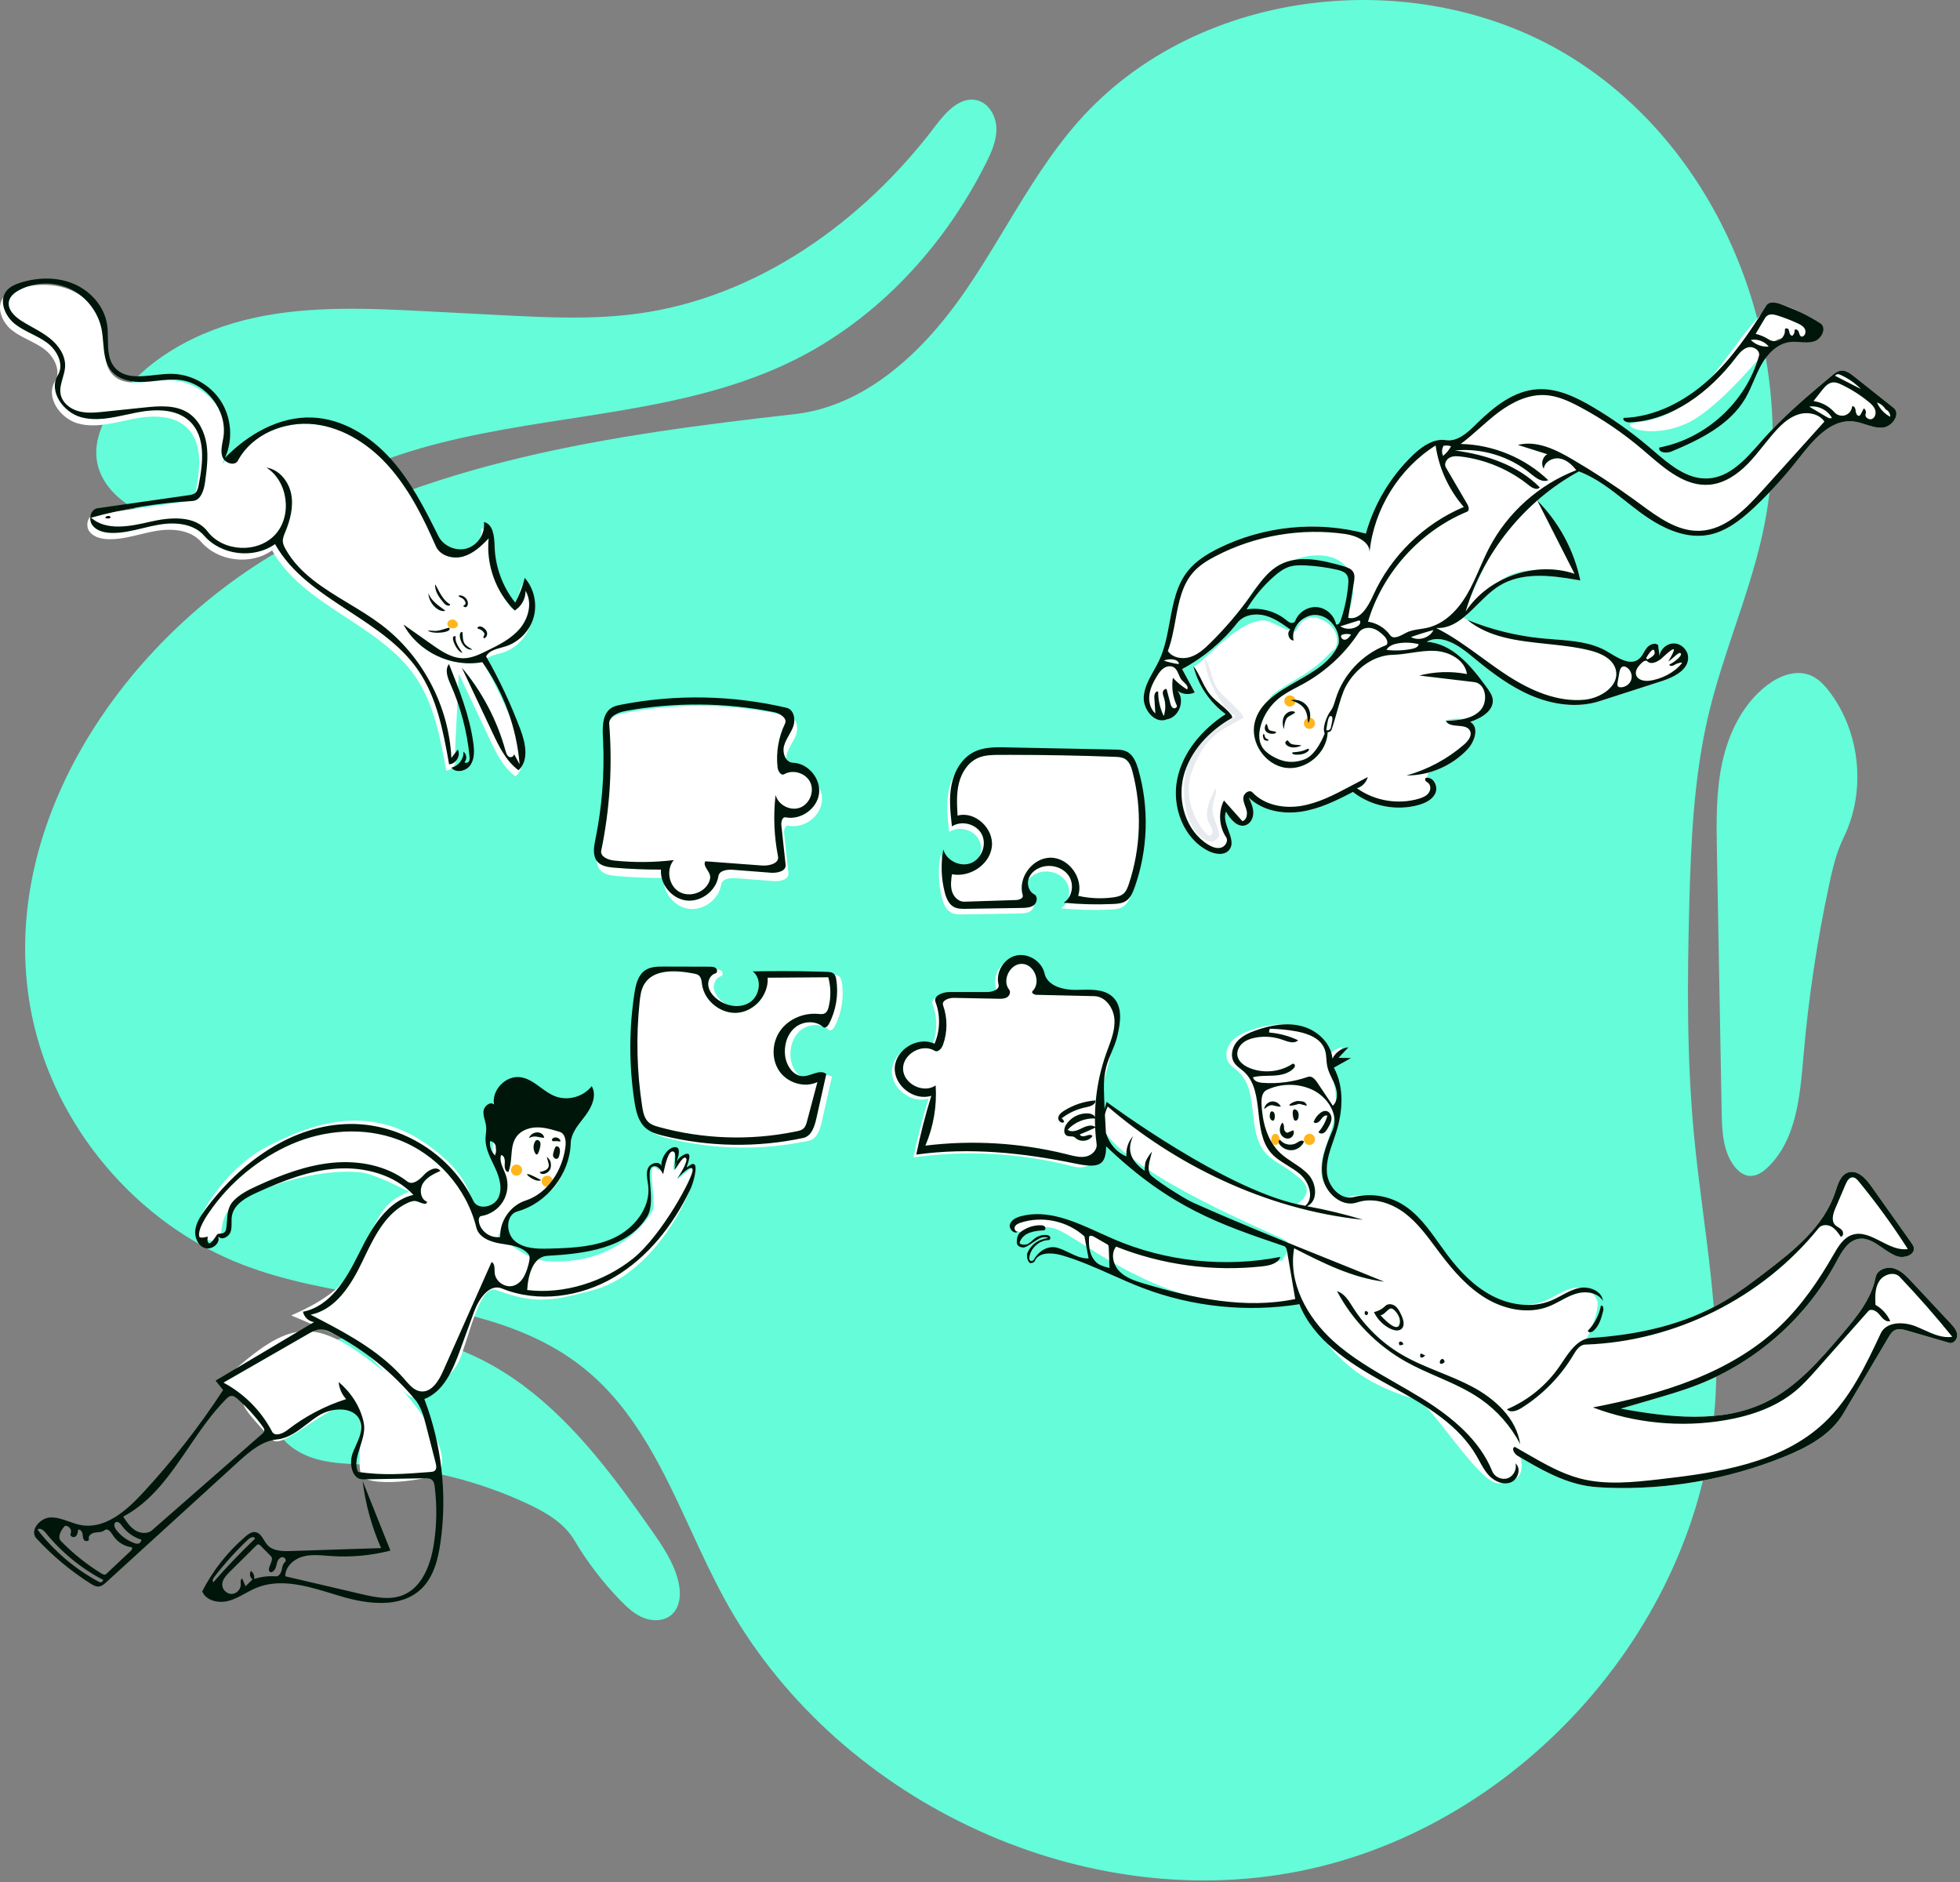 <?xml version="1.0" encoding="UTF-8"?> <svg xmlns="http://www.w3.org/2000/svg" width="702" height="674" viewBox="0 0 702 674" fill="none"><rect x="0" y="0" width="702" height="674" fill="#808080" stroke="none"/> <path d="M614.487 499.299C610.32 580.563 545.209 654.205 465.395 670.045C385.58 685.886 298.228 643.753 259.338 572.278C255.046 564.39 251.224 556.117 247.403 547.845C237.537 526.489 227.675 505.14 209.74 490.451C189.263 473.678 162.927 469.192 136.326 464.661C119.434 461.784 102.435 458.888 86.76 452.817C48.977 438.181 19.639 403.508 11.461 363.822C-1.792 299.511 40.187 233.85 96.166 199.531C152.146 165.211 219.412 155.652 284.661 148.287C309.62 145.47 329.896 126.66 344.377 106.136C349.983 98.191 355.026 89.841 360.066 81.499C368.045 68.291 376.015 55.099 386.191 43.547C429.279 -5.365 509.518 -13.619 564.401 21.552C619.283 56.723 645.551 129.045 630.956 192.575C628.442 203.517 624.875 214.172 621.307 224.827L621.306 224.829C617.89 235.029 614.474 245.229 611.982 255.683C606.657 278.028 605.64 301.152 605.034 324.115C604.311 351.493 604.141 378.943 606.705 406.211C607.597 415.697 608.819 425.17 610.042 434.642C612.819 456.165 615.596 477.678 614.487 499.299Z" fill="#64FCD9"></path> <path d="M284.571 128.878C314.414 114.032 338.166 88.248 353.124 58.461C355.085 54.555 356.943 50.405 356.875 46.035C356.806 41.665 354.263 37.037 350.036 35.927C343.978 34.337 338.769 40.145 334.991 45.14C309.041 79.458 271.27 106.399 228.648 112.274C212.279 114.531 195.659 113.683 179.157 112.831L153.381 111.5C132.621 110.428 111.572 109.378 91.251 113.759C70.93 118.139 51.073 128.675 39.912 146.213C36.36 151.795 33.699 158.373 34.682 164.917C35.689 171.622 40.455 177.313 46.197 180.921C51.938 184.528 58.608 186.333 65.219 187.843C70.058 188.949 75.002 189.928 79.954 189.58C88.051 189.01 95.398 184.984 102.547 181.066C103.024 180.805 103.499 180.545 103.974 180.286C116.469 173.469 129.416 167.415 142.92 162.917C162.613 156.358 183.319 153.148 203.975 149.946C231.801 145.632 259.535 141.333 284.571 128.878Z" fill="#64FCD9"></path> <path d="M129.377 524.395L129.395 524.396C130.611 524.444 131.827 524.493 133.039 524.556C152.216 525.553 171.193 530.255 188.617 538.325C195.261 541.402 201.989 545.253 205.721 551.552C210.338 559.347 215.88 566.593 222.193 573.089C224.643 575.609 227.295 578.074 230.565 579.362C233.836 580.649 237.874 580.531 240.527 578.227C243.75 575.427 243.959 570.455 242.966 566.303C241.338 559.498 237.278 553.568 233.26 547.84C220.075 529.044 206.194 510.251 187.845 496.449C169.496 482.648 145.816 474.291 123.357 479.059C115.602 480.705 107.916 484.06 102.775 490.095C97.633 496.129 95.601 505.211 99.304 512.22C102.242 517.781 108.197 521.203 114.295 522.745C119.209 523.987 124.298 524.191 129.376 524.395H129.377Z" fill="#64FCD9"></path> <path d="M648.086 241.686C642.959 239.753 637.153 242.087 632.814 245.432C624.244 252.039 619.174 262.374 616.867 272.946C614.56 283.518 614.746 294.454 614.944 305.274L616.638 398.235C616.762 405.026 617.064 412.346 621.24 417.703C622.547 419.379 624.336 420.851 626.451 421.067C629.014 421.328 631.385 419.71 633.236 417.918C643.358 408.117 644.687 392.679 645.899 378.608L645.943 378.097C647.723 357.441 650.806 336.898 655.167 316.63C656.393 310.93 657.741 305.194 660.306 299.959C668.348 283.546 666.425 262.711 655.514 248.048C653.54 245.396 651.179 242.852 648.086 241.686Z" fill="#64FCD9"></path> <path d="M464.458 367.515C469.867 369.005 474.712 373.509 475.243 379.095C476.269 376.873 478.523 375.267 480.958 375.023L477.423 378.78L481.896 378.869L475.741 382.306C479.557 389.363 478.939 398.068 476.493 405.708C474.996 410.385 472.831 415.07 473.253 419.962C473.668 424.774 477.942 429.689 482.612 428.705L482.846 428.65C488.46 427.232 494.606 428.053 499.651 430.895C506.9 434.979 511.298 442.562 516.28 449.225C520.677 455.107 525.882 460.577 532.388 463.984C538.894 467.392 546.871 468.517 553.648 465.687C557.011 464.284 560.023 461.96 563.591 461.22C567.16 460.481 570.816 462.465 572.127 465.846C572.706 467.342 571.46 472.885 568.284 479.359C568.801 479.211 569.34 479.115 569.906 479.078C586.597 477.995 603.444 474.366 617.809 465.796C622.375 463.071 626.641 459.879 630.875 456.661L633.343 454.78L634.836 453.63C644.129 446.432 653.301 438.407 657.122 427.459L657.32 426.869L657.745 425.575C658.562 423.126 659.598 420.593 661.963 419.833C665.237 418.78 668.216 421.948 670.206 424.753L684.544 444.965C684.912 445.484 685.289 446.021 685.429 446.642C686.051 449.389 681.951 450.777 679.309 449.802C674.504 448.028 670.648 442.744 665.607 443.65C662.064 444.288 659.946 447.718 658.195 450.95L657.753 451.775C647.143 471.639 629.29 487.53 608.331 495.766C602.928 497.889 597.345 499.515 591.771 501.139L580.513 504.419L582.497 504.772C599.297 507.719 617.221 509.517 632.479 502.071C642.636 497.115 650.461 488.582 657.843 479.958L660.521 476.81L661.625 475.495C666.155 470.06 670.461 464.242 671.784 457.355C672.291 454.71 675.629 453.448 678.226 454.165C680.823 454.881 682.799 456.935 684.638 458.903L698.575 473.821C699.673 474.996 700.829 476.293 700.99 477.893C701.151 479.494 699.716 481.305 698.171 480.856L683.057 476.466C681.639 476.055 680.069 475.652 678.734 476.283C677.712 476.767 677.052 477.758 676.466 478.736L660.219 506.175C655.644 513.901 647.164 518.381 638.833 521.731C618.854 529.766 597.174 533.541 575.655 532.732C573.318 532.644 570.979 532.503 568.668 532.138C559.988 530.771 552.147 526.357 544.557 521.892C545.888 526.76 544.702 530.866 536.797 531.178C529.796 531.454 512.647 502.626 507.312 501.131C478.201 492.968 473.422 476.853 464.07 465.846C464.07 465.846 445.169 468.289 432.691 465.687C403.441 459.589 383.785 440.83 376.698 439.636C369.611 438.442 364.938 442.984 362.75 440.229V438.232C363.089 437.684 366.475 434.519 376.135 436.575C389.625 439.445 411.189 450.279 427.658 452.302C444.945 454.427 459.589 451.615 459.509 451.143C459.344 450.18 463.689 446.09 460.217 444.024C456.745 441.959 406.343 421.73 395.388 404.871L395.256 404.661C393.373 401.534 391.942 393.765 395.732 397.322L396.793 395.44C400.875 399.289 414.274 408.086 428.193 416.758C442.909 425.928 463.69 431.8 464.07 431.543C472.539 425.814 465.028 421.668 463.626 420.45C460.345 417.6 455.988 416.046 453.161 412.746C446.38 404.829 451.223 390.667 443.471 383.696C442.298 382.642 440.876 381.812 440.027 380.483C438.57 378.206 439.285 375.038 441.049 372.99C442.812 370.942 445.392 369.798 447.944 368.907C453.241 367.058 459.049 366.025 464.458 367.515Z" fill="white"></path> <path d="M469 410C470.104 410 471 409.105 471 408C471 406.895 470.104 406 469 406C467.895 406 467 406.895 467 408C467 409.105 467.895 410 469 410Z" fill="#FFB61D"></path> <path d="M456.804 410C457.623 410 458.287 409.105 458.287 408C458.287 406.895 457.623 406 456.804 406C455.984 406 455.32 406.895 455.32 408C455.32 409.105 455.984 410 456.804 410Z" fill="#FFB61D"></path> <path d="M384.325 417.692C365.73 412.884 346.187 411.774 327.168 414.447C328.606 407.339 330.407 400.304 332.562 393.379C326.374 395.376 319.068 389.704 319.468 383.214C319.868 376.723 327.816 371.992 333.712 374.734C335.737 370.061 335.866 364.597 334.062 359.833C333.197 357.548 336.646 356.229 339.09 356.229L352.592 356.226C354.479 356.225 357.111 355.349 356.642 353.521C355.53 349.185 358.511 344.232 362.862 343.184C367.134 342.156 371.944 345.081 373.048 349.321L373.105 349.557C374.13 354.111 379.898 355.556 384.564 355.467L386.886 355.411C390.922 355.326 395.128 355.457 397.83 358.28C401.06 361.656 400.338 367.033 399.273 371.617L399.202 371.921C397.693 378.283 396.084 384.622 394.377 390.934C397.693 417.626 389.48 419.025 384.325 417.692Z" fill="white"></path> <path d="M229.233 395.406C227.262 382.577 227.265 369.446 229.241 356.617L229.341 355.997C229.832 353.085 230.693 350.012 233.126 348.408C234.947 347.207 237.247 347.117 239.441 347.116L256.236 347.163C257 347.165 257.838 347.193 258.413 347.697C258.988 348.201 258.972 349.358 258.235 349.563C256.476 350.05 255.465 352.079 255.678 353.892C255.892 355.704 257.071 357.274 258.455 358.464C261.756 361.302 266.888 362.31 270.542 359.944C274.196 357.578 275.056 351.482 271.593 348.844C279.438 348.684 287.287 348.709 295.131 348.918L298.072 349.005C299.023 349.035 300.074 349.111 300.738 349.792C301.237 350.303 301.401 351.046 301.513 351.751C302.382 357.182 301.432 362.887 298.851 367.743C298.44 368.516 297.488 369.368 296.839 368.78C294.083 366.278 289.448 366.618 286.628 369.048C283.808 371.478 282.717 375.513 283.216 379.202C283.695 382.752 286.283 386.544 289.862 386.365C292.68 386.224 295.814 383.76 297.943 385.611L294.355 401.642C293.718 404.49 292.574 407.868 289.72 408.478C273.246 412.002 255.973 411.736 239.615 407.706L238.821 407.505C236.836 406.985 234.859 406.313 233.31 404.987C230.614 402.679 229.772 398.913 229.233 395.406Z" fill="white"></path> <path d="M358.484 269.608L398.295 270.408L398.946 270.424C400.141 270.462 401.346 270.567 402.423 271.069C404.856 272.205 405.972 275.004 406.712 277.586C410.662 291.367 410.174 306.382 405.339 319.877L405.135 320.43C404.506 322.09 403.683 323.745 402.197 324.68C400.973 325.449 399.482 325.609 398.031 325.687L397.721 325.702C391.801 325.983 385.861 325.832 379.963 325.25C383.034 323.359 383.81 318.755 381.86 315.721C379.909 312.687 375.788 311.42 372.319 312.406C370.204 313.006 368.234 314.452 367.469 316.513C366.703 318.574 367.443 321.221 369.398 322.227C370.75 322.923 370.517 325.115 369.333 326.07C368.149 327.025 366.504 327.092 364.984 327.117L345.01 327.441C343.509 327.465 341.93 327.471 340.612 326.752C338.743 325.732 337.883 323.535 337.357 321.472C336.086 316.494 335.914 311.239 336.857 306.188C337.993 310.177 342.908 312.599 346.763 311.07C350.617 309.54 352.535 304.407 350.627 300.725C348.719 297.043 343.419 295.65 339.947 297.917L339.803 296.63C339.304 292.119 338.917 287.55 339.784 283.107C340.732 278.241 343.439 273.463 347.876 271.252C351.112 269.639 354.849 269.55 358.484 269.608Z" fill="white"></path> <path d="M237.739 314.39C232.133 314.412 226.526 314.181 220.94 313.699L220.398 313.649C218.398 313.449 216.3 313.049 214.99 311.562C213.221 309.554 213.653 306.527 214.184 303.879L214.238 303.616C216.611 291.996 217.544 280.082 217.008 268.235L216.909 266.192C216.76 262.519 216.995 258.354 220.046 256.465C220.974 255.89 222.052 255.623 223.126 255.407L223.484 255.336C243.02 251.53 263.362 251.916 282.74 256.459C285.291 257.058 286.001 260.514 285.155 262.995C284.309 265.475 282.492 267.56 281.812 270.091C281.132 272.622 282.378 276.049 284.998 276.131C290.45 276.302 295.07 281.84 294.338 287.245C293.605 292.65 287.763 296.749 282.415 295.676C281.161 295.424 280.717 297.279 280.854 298.552L282.38 312.661C282.63 314.964 279.362 315.691 277.052 315.511L263.579 314.463C261.462 314.298 258.624 314.663 258.298 316.761C257.486 321.985 252.13 326.063 246.878 325.458C241.627 324.852 237.34 319.661 237.739 314.39Z" fill="white"></path> <path fill-rule="evenodd" clip-rule="evenodd" d="M201.475 401.222C202.97 401.586 205.11 402.231 204.992 403.645C202.599 432.136 192.301 426.893 183.119 435.062C180.692 437.22 179.242 442.326 178.2 442.443C182.065 444.228 187.673 451.388 197.325 451.716C224.217 452.627 234.005 433.005 234.005 433.005C234.638 426.713 231.447 415.382 235.43 418.555C238.179 420.745 237.636 410.075 241.391 411.137C242.52 411.457 240.549 418.551 241.391 418.975C241.857 419.21 242.545 417.275 243.746 415.737C244.748 414.454 246.293 413.504 246.613 413.784C246.83 413.974 246.622 415.808 245.72 417.359C244.452 419.54 242.332 421.638 242.629 421.988C242.955 422.373 248.545 417.171 248.885 417.625C251.147 420.643 236.822 455.372 212.646 461.929L210.732 462.443C196.639 466.187 190.721 466.698 177.664 461.929C171.473 459.667 167.622 480.789 164.181 487.819C162.008 492.257 151.454 503.136 146.634 499.846C140.276 495.506 135.091 487.427 129.68 483.34L129.332 483.085C125.645 480.441 117.304 476.428 104.311 471.048L104.896 470.777C107.607 469.545 114.59 466.532 119.951 461.929C127.57 455.388 131.696 441.338 137.007 433.761C142.25 426.28 149.287 427.382 145.04 426.058C145.04 426.058 134.279 420.357 129.332 419.835C112.812 418.092 91.275 425.9 84.385 430.931C74.932 437.835 84.323 447.995 71.262 443.015C66.909 441.356 78.576 419.855 94.671 411.137C117.043 399.02 138.196 395.687 159.404 414.976C168.035 422.826 168.889 429.814 171.204 435.142L170.73 433.837C196.314 432.15 157.981 406.536 189.983 400.126C193.344 399.453 196.872 400.154 200.24 400.933L201.475 401.222Z" fill="white"></path> <path d="M185 421C186.104 421 187 420.105 187 419C187 417.895 186.104 417 185 417C183.895 417 183 417.895 183 419C183 420.105 183.895 421 185 421Z" fill="#FFB61D"></path> <path d="M196 425C197.104 425 198 424.105 198 423C198 421.895 197.104 421 196 421C194.895 421 194 421.895 194 423C194 424.105 194.895 425 196 425Z" fill="#FFB61D"></path> <path fill-rule="evenodd" clip-rule="evenodd" d="M79.894 496.563C101.573 511.574 73.835 490.84 97.522 515.549C102.306 520.539 126.524 492.041 129.022 508.93C129.933 515.091 127.946 521.503 129.157 527.612C130.288 533.311 155.079 529.89 156.993 527.397C163.935 518.36 142.332 495.146 137.803 491.435C112.526 470.729 104.185 472.165 80.567 493.589L79.894 496.563Z" fill="white"></path> <path fill-rule="evenodd" clip-rule="evenodd" d="M643.833 121.354C648.085 121.863 652.039 122.335 652.039 117.379C652.039 116.2 637.729 105.842 633.488 109.831C628.035 114.961 623.704 120.843 619.51 126.541C610.703 138.502 602.496 149.65 585.762 151.311L585.56 151.333C579.074 152.116 591.159 157.873 604.731 151.311C614.062 146.798 626.477 132.522 632.374 125.742C633.918 123.967 635.014 122.706 635.493 122.268L635.616 122.162C637.626 120.612 640.805 120.992 643.833 121.354ZM664.021 134.767L678.18 146.006C680.939 148.196 677.708 152.914 674.194 153.14C672.155 153.272 670.199 152.644 668.233 152.013C666.811 151.557 665.383 151.099 663.915 150.925C655.6 149.942 649.261 157.773 644.102 164.369C639.389 170.396 634.227 176.073 628.675 181.338L627.924 182.044L627.141 182.764C622.675 186.824 617.665 190.502 611.773 191.562C603.097 193.123 594.479 188.68 587.392 183.438C585.662 182.158 583.964 180.816 582.265 179.473C577.001 175.313 571.729 171.147 565.488 168.812C560.078 171.763 555.017 175.33 550.393 179.398L550.599 179.236C558.361 187.015 563.788 197.094 566.01 207.855L564.525 207.595L563.545 207.428C554.374 205.89 544.553 204.98 536.802 209.887C534.071 211.617 531.635 214.032 529.226 216.42C527.549 218.083 525.886 219.732 524.145 221.128C524.587 221.391 525.04 221.664 525.503 221.948C534.079 225.456 543.17 227.702 552.392 228.593C553.802 228.73 555.227 228.838 556.656 228.946C563.271 229.449 569.972 229.958 575.625 233.279L577.609 234.464C580.79 236.348 584.333 238.141 586.998 235.96C587.765 235.332 588.267 234.473 588.77 233.609H588.771C589.077 233.083 589.384 232.556 589.753 232.079C590.727 230.818 592.659 229.93 593.87 230.966L594.362 234.82C594.718 232.341 597.11 230.326 599.613 230.395C602.117 230.465 604.393 232.61 604.611 235.105C605.007 239.633 599.872 242.344 595.514 243.785L572.925 251.065C564.854 253.666 555.906 252.319 548.125 248.947C540.881 245.808 534.49 241.03 528.382 236.008L527.029 234.889C522.416 231.051 516.182 226.881 510.949 229.817C520.042 230.37 526.674 238.206 532.097 245.617L532.618 246.333C533.496 247.543 534.4 248.817 534.617 250.296C535.224 254.438 530.52 257.187 526.546 258.503C529.895 260.297 528.235 265.505 525.641 268.279C521.866 272.315 516.923 275.219 511.591 276.658L511.104 278.342C511.073 278.456 511.059 278.515 511.062 278.517C513.577 278.342 515.128 281.721 514.104 284.024C513.079 286.327 510.55 287.554 508.124 288.24C500.13 290.5 491.101 288.717 484.567 283.587L483.296 284.25C477.775 287.107 472.064 289.764 465.928 290.665C459.32 291.635 452.046 290.273 447.269 285.605L447.584 286.293C448.259 287.791 448.866 289.341 448.888 290.974C448.913 292.857 447.939 294.891 446.155 295.495C443.21 296.492 440.638 293.346 439.11 290.639C438.273 292.723 439.136 295.068 439.975 297.348C440.933 299.95 441.859 302.466 440.195 304.414C438.462 306.443 435.174 305.924 432.789 304.727C423.855 300.245 419.657 288.965 421.593 279.159C423.528 269.353 430.579 261.141 438.975 255.718C433.275 251.54 429.105 245.319 427.406 238.458C427.858 239.042 429.88 237.164 432.75 234.495C438.002 229.614 446.098 222.089 452.639 222.16C453.892 222.173 455.916 223.142 457.898 224.092C459.333 224.78 460.746 225.457 461.83 225.753C461.92 225.638 462.029 225.533 462.155 225.441L460.917 224.552C458.427 222.784 455.828 221.121 452.88 220.388C449.441 219.533 445.369 220.236 443.178 223.021C437.82 229.832 431.032 235.512 423.384 239.585L427.918 247.956C426.044 248.851 423.709 248.687 421.97 247.558L421.756 247.412L421.89 247.58C424.502 250.986 422.207 256.924 417.932 257.598C413.594 259.418 409.219 253.981 409.646 249.296C409.946 246.012 411.572 243.102 413.202 240.187C413.897 238.942 414.594 237.697 415.188 236.421C417.193 232.111 418.075 227.323 418.952 222.565C420.153 216.044 421.344 209.581 425.403 204.484C428.247 200.914 432.229 198.431 436.314 196.396C452.524 188.316 471.707 186.384 489.203 191.069C492.183 180.393 498.09 170.549 506.11 162.898L506.588 162.449C509.657 159.622 513.473 157.097 517.542 157.561L517.864 157.604C521.905 158.22 525.418 155.102 528.354 152.216L529.26 151.327L529.969 150.643C535.798 145.076 542.564 139.939 550.527 139.385C557.611 138.892 564.392 142.144 570.507 145.755C577.424 149.841 584.005 154.497 590.159 159.662L591.24 160.579L591.557 160.85L591.909 161.152L592.111 161.326C597.915 166.311 604.265 171.766 611.82 171.314C619.566 170.85 625.224 164.42 630.438 158.496L630.44 158.494L630.442 158.492C630.862 158.014 631.28 157.539 631.696 157.071C638.128 149.831 645.452 143.456 652.865 137.212L656.045 134.542C657.007 133.736 658.043 132.896 659.288 132.734C661.04 132.507 662.637 133.669 664.021 134.767ZM524.027 257.498C522.453 257.185 520.306 257.322 517.584 257.909C519.376 257.916 520.884 257.884 522.109 257.813C522.702 257.74 523.292 257.648 523.872 257.531L524.027 257.498ZM465.723 222.83C466.297 222.241 466.903 221.62 467.575 221.088C468.825 220.429 470.233 220.095 471.651 220.229C476.447 220.685 480.08 225.786 479.452 230.564C476.92 236.838 470.654 240.418 464.456 243.959V243.96C460.638 246.141 456.847 248.307 453.97 251.08C454.693 249.889 455.482 248.939 456.283 248.355C458.785 246.534 461.4 244.957 463.865 243.469H463.866C465.938 242.219 467.904 241.033 469.606 239.821C472.285 237.913 474.084 236.101 475.479 234.696C476.545 233.622 477.374 232.786 478.179 232.329C478.244 232.292 481.267 226.165 473.96 222.16C468.443 219.136 465.984 222.961 464.663 225.017C464.234 225.684 463.925 226.165 463.671 226.165C463.604 226.165 463.512 226.154 463.397 226.134C463.579 225.482 463.857 224.852 464.212 224.262C464.707 223.872 465.202 223.365 465.723 222.83ZM467.283 221.25C466.028 221.977 464.951 223.033 464.212 224.262L464.03 224.4C463.666 224.664 463.301 224.859 462.925 224.948C462.165 225.127 460.357 223.74 458.825 222.564C457.909 221.862 457.092 221.235 456.658 221.064C453.793 219.941 453.457 219.925 451.471 219.831C451.136 219.815 450.753 219.797 450.303 219.771L449.479 219.719C449.299 219.709 449.1 219.701 448.888 219.692C447.241 219.623 444.872 219.523 445.345 218.243C453.807 195.34 489.962 190.356 483.984 216.246C483.49 218.386 482.192 220.26 480.894 222.134C480.245 223.071 479.597 224.007 479.048 224.978C476.712 221.658 474.166 219.908 471.412 219.728C469.875 219.627 468.643 220.244 467.575 221.088L467.283 221.25ZM532.865 200.704L532.872 200.691C530.882 204.473 528.746 209.026 526.462 214.348C528.179 209.619 530.33 205.05 532.865 200.704ZM548.985 204.192L548.708 204.202C546.501 204.295 544.522 204.625 542.77 205.193C540.827 205.823 538.759 206.876 536.566 208.352C540.403 206.227 544.643 204.805 548.985 204.192Z" fill="white"></path> <path fill-rule="evenodd" clip-rule="evenodd" d="M436.174 300.112C434.441 302.141 431.929 301.487 429.627 299.243C424.81 294.547 422.875 285.487 424.81 275.68C426.745 265.874 434.289 261.834 442.685 256.411C438.918 254.859 432.092 245.02 431.407 235.459C433.729 238.455 433.852 243.833 436.174 246.83C438.378 249.674 442.782 253.135 444.985 255.979C445.267 256.342 445.509 256.952 445.11 257.179C437.061 261.751 431.845 263.264 427.098 275.68C422.35 288.096 431.989 299.581 433.27 299.243C434.847 298.826 434.288 296.733 433.382 295.376C430.826 291.547 433.257 286.443 435.341 282.338C436.455 283.587 433.777 287.17 434.341 290.895C434.892 294.532 437.717 298.306 436.174 300.112Z" fill="#E7EAEE"></path> <path d="M469 261C470.104 261 471 260.105 471 259C471 257.895 470.104 257 469 257C467.895 257 467 257.895 467 259C467 260.105 467.895 261 469 261Z" fill="#FFB61D"></path> <path d="M462 253C463.104 253 464 252.105 464 251C464 249.895 463.104 249 462 249C460.895 249 460 249.895 460 251C460 252.105 460.895 253 462 253Z" fill="#FFB61D"></path> <path d="M162.91 270.642C164.066 272.8 162.249 275.886 159.801 275.921C157.704 264.135 155.444 251.94 148.622 242.104C135.559 223.271 108.642 217.085 97.458 197.078C89.843 202.498 78.2 201.116 72.065 194.065C68.25 189.68 61.599 189.141 55.869 190.12C50.139 191.098 44.541 193.261 38.732 193.077C36.211 192.997 33.464 192.319 31.997 190.268C30.529 188.216 31.377 184.606 33.874 184.248C44.751 182.691 55.629 181.134 66.506 179.577C67.361 179.455 68.267 179.309 68.915 178.74C69.649 178.096 69.88 177.066 70.07 176.109C71.645 168.184 72.779 158.736 66.944 153.147C62.107 148.515 54.473 148.675 47.903 149.967C41.332 151.26 34.56 153.386 28.084 151.679C21.609 149.973 16.193 142.281 19.684 136.566C22.022 132.738 19.386 127.634 15.779 124.967C12.173 122.301 7.684 120.988 4.188 118.178C0.693 115.367 -1.526 109.945 1.259 106.429C2.483 104.883 4.401 104.068 6.282 103.474C12.508 101.51 19.45 101.361 25.452 103.93C31.453 106.5 36.327 112.008 37.304 118.463C38.1 123.722 36.588 129.84 40.064 133.865C44.609 139.128 53.01 136.176 59.964 136.113C67.076 136.048 74.109 139.819 77.99 145.778C81.872 151.738 82.478 159.694 79.544 166.173C87.805 157.768 98.932 151.32 110.709 151.759C121.587 152.165 131.581 158.422 138.857 166.519C146.132 174.616 151.095 184.477 155.961 194.214C157.774 197.842 162.373 199.808 166.248 198.612C170.123 197.416 172.815 193.2 172.268 189.182C175.645 189.918 175.997 194.483 176.101 197.938C176.32 205.197 178.948 212.363 183.475 218.042C184.99 215.248 186.145 212.261 186.904 209.175C190.209 212.974 191.441 218.472 190.076 223.318C188.71 228.164 184.787 232.209 179.985 233.723C177.43 234.529 174.306 234.916 173.038 237.277C177.829 245.667 181.951 254.439 185.349 263.484C187.172 268.334 188.487 274.574 184.651 278.057C180.215 274.782 177.695 269.588 175.342 264.602C171.671 256.825 168 249.048 164.33 241.271" fill="white"></path> <path fill-rule="evenodd" clip-rule="evenodd" d="M175.019 192.794C174.055 202.211 177.58 211.989 184.331 218.626C186.738 217.173 188.277 214.385 188.224 211.574C190.754 215.734 189.336 221.374 186.191 225.09C183.045 228.806 178.532 231.034 174.152 233.16C171.643 234.378 169.037 235.621 166.249 235.704C161.995 235.831 158.184 233.273 154.706 230.82L144.501 223.625C149.773 233.464 161.774 239.193 172.739 237.106C180.365 247.803 185.034 260.586 186.099 273.679L184.049 269.892C184.03 269.846 184.005 269.8 183.974 269.754L184.049 269.892C184.343 270.618 183.191 271.422 182.416 271.046C181.591 270.647 181.279 269.653 181.036 268.77C178.034 257.884 172.654 247.66 165.381 239.022L176.393 262.353C178.746 267.339 181.267 272.533 185.702 275.807C189.538 272.325 188.223 266.085 186.401 261.235C183.002 252.19 178.881 243.418 174.089 235.027C175.119 233.111 177.373 232.495 179.552 231.9H179.553C180.057 231.762 180.557 231.626 181.037 231.474C185.838 229.96 189.761 225.915 191.127 221.069C192.493 216.223 191.26 210.725 187.955 206.926C187.196 210.011 186.041 212.999 184.527 215.793C180 210.114 177.371 202.948 177.152 195.689C177.048 192.234 176.697 187.669 173.32 186.933C173.866 190.951 171.175 195.167 167.3 196.363C163.425 197.558 158.826 195.592 157.013 191.965C152.146 182.228 147.183 172.366 139.908 164.269C132.633 156.172 122.637 149.915 111.759 149.51C99.983 149.071 88.856 155.519 80.596 163.924C83.529 157.445 82.922 149.488 79.04 143.529C75.159 137.57 68.126 133.799 61.014 133.864C59.21 133.88 57.309 134.091 55.403 134.302C49.961 134.906 44.481 135.513 41.115 131.616C38.737 128.863 38.693 125.132 38.648 121.366C38.627 119.625 38.606 117.876 38.354 116.214C37.378 109.759 32.504 104.251 26.502 101.681C20.501 99.111 13.558 99.261 7.332 101.225C5.451 101.819 3.533 102.633 2.309 104.18C-0.476 107.696 1.743 113.118 5.239 115.928C7.079 117.407 9.193 118.472 11.31 119.537C13.215 120.496 15.121 121.455 16.829 122.718C20.436 125.385 23.073 130.489 20.734 134.317C17.244 140.032 22.659 147.724 29.135 149.43C34.488 150.841 40.043 149.632 45.52 148.441C46.669 148.191 47.814 147.942 48.953 147.718C55.524 146.426 63.157 146.266 67.994 150.898C73.829 156.487 72.695 165.934 71.12 173.86C70.93 174.817 70.7 175.847 69.966 176.491C69.317 177.06 68.411 177.206 67.557 177.328L34.924 181.999C32.427 182.356 31.58 185.967 33.047 188.019C34.514 190.07 37.261 190.748 39.782 190.828C43.636 190.95 47.398 190.039 51.166 189.126C53.078 188.663 54.991 188.2 56.919 187.871C62.649 186.892 69.3 187.43 73.115 191.816C79.251 198.867 90.894 200.249 98.508 194.829C104.394 205.356 114.636 212.057 124.923 218.788C134.185 224.848 143.484 230.932 149.673 239.855C156.495 249.691 158.755 261.886 160.852 273.671C163.3 273.636 165.118 270.551 163.961 268.393L161.661 271.427C160.812 252.852 151.325 234.851 136.483 223.65C132.807 220.876 128.777 218.445 124.755 216.018C115.917 210.687 107.121 205.381 102.227 196.525C101.787 195.727 101.376 194.883 101.305 193.974C101.215 192.825 101.673 191.717 102.115 190.647L102.178 190.495C103.942 186.215 105.174 181.52 104.308 176.973C103.441 172.426 100.018 168.127 95.441 167.442C103.189 172.399 104.778 184.699 98.541 191.461C92.306 198.223 79.918 197.636 74.351 190.313C69.889 184.445 60.967 185.164 53.786 186.828C46.605 188.492 38.148 190.234 32.6 185.38C44.469 182.116 56.682 180.107 68.971 179.396C71.898 179.226 73.046 175.575 73.441 172.669C74.047 168.202 74.653 163.663 73.989 159.205C73.325 154.746 71.206 150.299 67.422 147.848C62.879 144.905 57.014 145.361 51.63 145.925L37.323 147.422C34.24 147.744 31.072 148.06 28.083 147.24C25.094 146.419 22.282 144.19 21.709 141.144C21.347 139.22 21.898 137.326 22.453 135.416C22.853 134.041 23.255 132.658 23.32 131.25C23.507 127.241 20.917 123.568 17.771 121.078C15.843 119.552 13.695 118.351 11.544 117.15C10.185 116.39 8.825 115.63 7.519 114.787C5.062 113.2 2.54 110.636 3.223 107.791C3.66 105.972 5.306 104.711 6.961 103.839C12.549 100.893 19.534 100.761 25.229 103.492C30.925 106.224 35.194 111.754 36.395 117.955C36.691 119.485 36.825 121.083 36.96 122.678C37.271 126.366 37.58 130.037 39.885 132.809C42.638 136.119 47.395 136.953 51.696 136.748C53.17 136.678 54.645 136.513 56.118 136.348C58.941 136.031 61.761 135.716 64.568 136.069C74.007 137.258 81.444 147.079 80.029 156.487C79.951 157.008 79.85 157.533 79.749 158.059C79.388 159.936 79.025 161.831 79.666 163.593C80.487 165.851 84.078 167.053 85.216 164.937C90.312 155.459 102.003 150.683 112.692 151.935C123.382 153.187 132.948 159.623 139.966 167.783C146.984 175.942 151.758 185.761 156.112 195.603C157.645 199.07 162.211 200.325 165.859 199.294C169.507 198.263 172.401 195.536 175.019 192.794ZM155.864 209.313C155.967 209.299 156.208 209.769 156.57 210.479C157.463 212.226 159.094 215.419 161.246 216.391C161.15 217.296 159.727 216.811 159.135 216.12C157.453 214.154 155.668 211.893 155.864 209.313ZM160.942 224.827C162.052 226.455 155.402 227.265 153.191 225.845C153.581 225.77 154.094 225.81 154.662 225.854C155.335 225.906 156.087 225.965 156.8 225.845C157.846 225.669 158.855 225.348 159.617 225.106C160.356 224.871 160.862 224.71 160.942 224.827ZM159.346 218.78C156.698 219.234 153.446 215.708 153.446 212.392C154.209 214.844 156.92 216.789 158.418 217.863C159.18 218.41 159.628 218.732 159.346 218.78ZM168.83 232.647C165.304 232.647 163.706 226.701 165.304 226.319C165.687 226.146 165.705 226.678 165.732 227.465C165.759 228.292 165.797 229.399 166.277 230.262C166.811 231.22 167.942 231.86 168.602 232.234C169.101 232.517 169.331 232.647 168.83 232.647ZM172.758 224.551C173.532 224.977 174.239 225.639 174.439 226.499C174.639 227.36 174.158 228.404 173.293 228.583C173.022 228.185 173.169 227.931 173.324 227.664C173.551 227.272 173.796 226.85 172.758 225.894C172.321 225.491 171.813 225.316 171.456 225.193C171.181 225.099 170.997 225.035 171.004 224.923C171.048 224.208 172.131 224.205 172.758 224.551ZM166.159 216.803C165.984 216.925 165.864 217.008 165.967 217.104C166.286 217.4 166.661 217.542 167.035 217.327C167.321 217.162 167.466 216.83 167.533 216.507C167.909 214.706 166.007 212.845 164.215 213.262C164.374 213.681 164.678 213.815 165.048 213.978C165.475 214.166 165.988 214.392 166.464 215.138C167.107 216.144 166.518 216.554 166.159 216.803ZM165.556 233.784C163.48 233.18 161.427 228.277 162.532 227.905C163.221 227.674 163.218 227.711 163.177 228.099C163.141 228.454 163.074 229.103 163.48 230.109C163.984 231.359 164.691 232.373 165.141 233.019C165.449 233.461 165.637 233.731 165.556 233.784ZM641.078 122.468C636.62 123.016 633.108 126.611 630.892 130.517C629.821 132.406 628.964 134.405 628.107 136.403C627.191 138.538 626.275 140.672 625.099 142.671C619.491 152.21 608.836 157.423 598.624 161.684C596.863 162.419 593.778 162.073 594.328 160.246C611.047 157.074 625.439 143.836 629.997 127.44C630.534 125.509 628.021 123.878 626.083 124.389C624.329 124.851 623.08 126.314 621.953 127.766L621.602 128.223C612.289 140.336 598.92 150.576 583.655 151.238C582.574 151.284 581.028 150.625 581.504 149.654C592.81 149.275 603.467 143.694 611.862 136.112C620.257 128.53 626.659 119.026 632.648 109.429C633.575 107.945 635.799 108.262 637.456 108.827C642.538 110.56 647.412 112.897 651.945 115.774C654.379 117.319 652.452 121.44 649.685 122.248C648.095 122.713 646.435 122.6 644.767 122.487C643.533 122.403 642.294 122.319 641.078 122.468ZM636.736 113.016L636.344 112.898C635.155 112.557 633.827 112.367 632.87 113.106C632.499 113.392 632.234 113.787 631.99 114.19L628.807 119.555C630.477 119.941 632.079 120.626 633.512 121.566C634.683 122.334 636.297 122.364 637.495 121.639C638.694 120.914 639.417 119.471 639.28 118.077C639.229 117.557 640.081 117.416 640.437 117.798C640.703 118.084 640.782 118.476 640.861 118.867C640.888 118.999 640.914 119.131 640.948 119.259C641.082 119.763 641.495 120.307 642.007 120.204C642.526 119.71 642.81 118.979 642.76 118.265C642.946 117.528 644.095 118.185 644.273 118.924C644.451 119.663 644.786 120.714 645.52 120.517C646.599 120.25 646.937 118.747 646.411 117.768C645.886 116.788 644.829 116.235 643.82 115.767C641.52 114.701 639.152 113.782 636.736 113.016ZM627.065 121.738C628.726 123.41 631.143 124.299 633.492 124.103C632.052 122.29 629.603 121.343 627.318 121.694L627.065 121.738ZM508.127 288.24C500.133 290.501 491.104 288.718 484.57 283.588C478.655 286.688 472.54 289.695 465.932 290.665C459.324 291.636 452.049 290.274 447.272 285.606C448.062 287.316 448.866 289.091 448.891 290.974C448.916 292.858 447.942 294.891 446.158 295.496C443.214 296.493 440.641 293.346 439.113 290.639C438.276 292.723 439.14 295.069 439.979 297.349C440.936 299.95 441.863 302.467 440.198 304.415C438.465 306.444 435.177 305.924 432.792 304.728C423.858 300.246 419.661 288.966 421.596 279.16C423.531 269.354 430.582 261.142 438.979 255.719C433.278 251.54 429.108 245.32 427.409 238.459C428.57 239.957 429.432 241.698 430.293 243.438V243.439C431.154 245.179 432.015 246.92 433.176 248.418C434.278 249.84 435.68 251.019 437.082 252.199C438.484 253.378 439.886 254.558 440.988 255.98C441.269 256.343 441.512 256.953 441.112 257.18C433.063 261.751 426.178 269.036 423.894 278.007C421.61 286.977 424.788 297.567 432.67 302.42C434.06 303.275 435.716 303.962 437.294 303.545C438.871 303.129 440.054 301.148 439.148 299.791C436.591 295.963 436.282 290.745 438.365 286.64L444.971 294.047C446.49 293.656 446.865 291.614 446.461 290.098C446.333 289.618 446.157 289.144 445.982 288.671V288.67C445.605 287.651 445.228 286.636 445.329 285.569C445.477 284.008 447.515 282.612 448.591 283.752C452.887 288.305 459.788 289.596 465.967 288.594C472.145 287.592 477.805 284.626 483.34 281.703L489.872 278.254C489.401 280.138 487.873 281.72 486.007 282.257C492.313 286.787 500.745 288.211 508.188 286.002C509.47 285.621 510.786 285.095 511.617 284.047C512.449 283 512.585 281.296 511.58 280.413C511.457 280.305 511.32 280.21 511.184 280.116C510.915 279.93 510.648 279.746 510.494 279.464C510.262 279.038 510.621 278.322 511.065 278.517C513.58 278.342 515.132 281.721 514.107 284.025C513.082 286.328 510.553 287.554 508.127 288.24ZM463.497 254.806C462.061 254.344 460.45 255.335 459.826 256.708C459.202 258.082 459.379 259.696 459.851 261.128C460.001 259.512 460.206 258.294 460.818 257.231C461.082 256.773 461.898 256.341 462.616 255.961C463.544 255.47 464.307 255.066 463.497 254.806ZM462.28 250.745C464.375 250.223 466.741 251.03 468.082 252.722C469.422 254.415 469.663 256.904 468.674 258.823C468.437 258.536 468.382 258.016 468.312 257.364C468.104 255.438 467.771 252.36 462.28 250.745ZM460.463 265.627C459.799 266.454 462.109 268.641 465.72 267.133C466.389 266.854 465.843 266.822 464.982 266.771C464.197 266.725 463.151 266.664 462.527 266.386C462 266.15 461.729 265.773 461.527 265.49C461.227 265.072 461.076 264.862 460.463 265.627ZM467.78 268.395C470.093 267.242 468.642 270.622 463.801 270.208C463.364 270.17 462.793 270.002 462.798 269.562C462.8 269.407 463.209 269.372 463.846 269.316C464.835 269.23 466.372 269.096 467.78 268.395ZM453.502 261.979C454.373 262.83 455.641 262.852 456.486 262.689C457.002 262.589 457.255 262.128 456.782 261.979C456.672 261.944 456.489 261.915 456.268 261.88C455.766 261.801 455.071 261.692 454.605 261.411C454.306 261.23 454.135 260.614 453.989 260.086C453.839 259.544 453.714 259.093 453.502 259.305C453.083 259.721 452.631 261.128 453.502 261.979ZM454.273 264.856C454.695 265.498 453.09 265.277 452.745 264.856C452.4 264.436 452.06 262.852 452.638 262.852C452.806 262.852 452.863 263.101 452.932 263.4C452.995 263.676 453.068 263.994 453.247 264.197C453.593 264.589 453.825 264.648 453.996 264.691C454.112 264.72 454.198 264.742 454.273 264.856ZM526.494 261.671C527.359 263.4 525.843 265.339 524.383 266.607C518.447 271.761 511.353 275.573 503.779 277.68C511.942 277.735 520.067 274.242 525.643 268.28C528.238 265.505 529.897 260.298 526.549 258.504C530.522 257.188 535.228 254.439 534.62 250.297C534.404 248.818 533.499 247.544 532.622 246.333L532.101 245.618C526.677 238.207 520.045 230.371 510.952 229.818C516.186 226.882 522.42 231.052 527.033 234.89L528.385 236.009C534.493 241.031 540.884 245.808 548.129 248.948C555.91 252.319 564.857 253.667 572.929 251.066L595.517 243.786C599.876 242.344 605.01 239.634 604.614 235.105C604.396 232.61 602.12 230.465 599.617 230.396C597.113 230.326 594.721 232.341 594.365 234.82L593.874 230.967C592.663 229.931 590.73 230.819 589.755 232.08C589.387 232.557 589.079 233.084 588.773 233.609C588.269 234.473 587.769 235.333 587.002 235.96C584.336 238.141 580.793 236.349 577.612 234.465L575.629 233.28C569.975 229.958 563.275 229.449 556.659 228.947C555.23 228.838 553.805 228.73 552.396 228.594C543.173 227.703 534.081 225.456 525.505 221.948C533.37 228.398 543.647 229.48 554.013 230.572C559.236 231.122 564.483 231.675 569.455 232.918C573.399 233.904 577.758 235.914 578.726 239.863C580.131 245.596 573.32 250.037 567.442 250.573C557.828 251.45 548.46 247.362 540.297 242.144L539.378 241.548C536.424 239.609 533.562 237.523 530.7 235.438L530.698 235.437C525.447 231.611 520.202 227.788 514.406 224.882C520.392 225.183 524.763 220.849 529.229 216.421C531.637 214.033 534.074 211.618 536.806 209.888C544.833 204.805 555.082 205.963 564.529 207.595L566.013 207.856C563.791 197.094 558.364 187.016 550.603 179.237L563.94 205.456C549.898 200.778 533.058 206.624 524.935 218.996C531.205 197.838 546.12 179.382 565.491 168.812C571.732 171.147 577.005 175.314 582.268 179.474H582.268V179.475C583.967 180.817 585.666 182.159 587.395 183.438C594.482 188.681 603.1 193.123 611.776 191.563C618.015 190.441 623.265 186.383 627.927 182.044L628.677 181.339C634.23 176.074 639.392 170.397 644.106 164.369C649.264 157.774 655.603 149.943 663.918 150.926C665.387 151.1 666.814 151.558 668.237 152.014C670.202 152.645 672.158 153.272 674.197 153.141C677.712 152.915 680.942 148.196 678.184 146.007L664.023 134.768C662.639 133.669 661.043 132.507 659.291 132.735C658.046 132.896 657.01 133.736 656.047 134.543L652.867 137.213C645.454 143.457 638.13 149.831 631.698 157.072C631.281 157.541 630.864 158.017 630.442 158.496C625.228 164.421 619.568 170.851 611.823 171.314C604.267 171.766 597.918 166.312 592.115 161.326C591.823 161.076 591.533 160.827 591.244 160.579L590.161 159.663C584.007 154.498 577.428 149.841 570.51 145.756C564.395 142.145 557.615 138.892 550.53 139.385C542.242 139.962 535.251 145.504 529.263 151.327L528.357 152.216C525.42 155.102 521.907 158.221 517.867 157.604L517.546 157.561C513.476 157.098 509.659 159.623 506.591 162.45L506.114 162.898C498.094 170.55 492.186 180.393 489.206 191.07C471.711 186.385 452.526 188.317 436.316 196.396C432.231 198.432 428.25 200.914 425.407 204.484C421.347 209.581 420.155 216.045 418.954 222.566C418.078 227.323 417.197 232.111 415.191 236.421C414.597 237.697 413.9 238.943 413.204 240.187C411.575 243.103 409.949 246.012 409.65 249.296C409.222 253.982 413.597 259.419 417.936 257.599C422.282 256.914 424.581 250.787 421.759 247.412C423.518 248.672 425.969 248.888 427.921 247.956L423.387 239.586C431.036 235.513 437.824 229.833 443.182 223.022C445.372 220.237 449.444 219.533 452.883 220.388C455.831 221.121 458.43 222.785 460.921 224.553L462.158 225.442C460.716 226.491 461.547 229.279 463.328 229.368C462.179 224.689 466.857 219.774 471.654 220.23C476.451 220.685 480.083 225.787 479.456 230.564C476.923 236.839 470.657 240.419 464.459 243.96C457.734 247.802 451.089 251.598 449.385 258.74C447.667 265.934 453.216 273.991 460.549 274.953C467.883 275.915 475.322 269.561 475.519 262.167C475.519 262.167 476.604 262.279 476.988 261.128C477.593 259.315 478.166 257.306 478.734 255.315C479.802 251.572 480.853 247.892 482.065 245.694C485.465 239.531 491.794 234.65 498.831 234.48C501.066 234.426 503.287 234.095 505.505 233.764C508.338 233.341 511.168 232.918 514.02 233.075C519.104 233.356 524.676 236.332 525.409 241.371C519.771 240.276 513.889 240.461 508.331 241.908L528.008 244.248C532.329 244.762 533.139 251.453 530.059 254.527C527.155 257.426 522.731 257.902 518.59 258.087L517.841 258.117C518.564 259.594 520.363 259.746 522.164 259.899C523.96 260.052 525.76 260.204 526.494 261.671ZM631.167 175.683C625.067 182.456 617.935 189.735 608.826 190.075C600.861 190.372 593.892 185.239 587.448 180.491L586.973 180.141L585.434 179.016C578.234 173.793 570.776 168.925 563.098 164.435C557.152 160.958 550.312 157.6 543.643 159.324L554.201 162.647C552.421 163.602 551.787 166.2 552.927 167.868C553.171 165.371 556.059 163.783 558.538 164.173C561.016 164.564 563.032 166.383 564.567 168.368C551.258 173.471 539.934 183.575 533.353 196.219C532.129 198.571 531.064 201.004 530 203.435C528.557 206.731 527.116 210.024 525.279 213.113C522.088 218.48 517.362 223.363 511.281 224.785C510.43 224.984 509.557 225.114 508.685 225.245C506.937 225.507 505.195 225.768 503.641 226.577C503.505 226.648 503.364 226.723 503.221 226.799L503.099 226.864C501.273 227.839 499.023 229.04 497.898 227.455C496.055 224.859 493.117 223.068 489.965 222.619C495.177 205.108 508.586 190.228 525.461 183.228C526.416 182.832 526.05 181.402 525.528 180.51L517.853 167.375C517.144 166.162 517.974 164.513 519.223 163.869C520.472 163.225 521.96 163.322 523.354 163.496C532.233 164.601 540.782 168.245 547.729 173.884C548.84 174.786 550.661 175.671 551.473 174.493C543.549 166.501 532.213 162.795 521.057 161.302C530.701 160.359 540.672 163.396 548.153 169.553L548.518 169.852C550.305 171.303 552.468 172.845 554.529 171.955C546.174 163.941 534.75 159.212 523.176 158.975C525.557 157.204 527.781 155.235 530.005 153.266L530.007 153.265C532.267 151.265 534.526 149.265 536.95 147.472C541.761 143.915 547.513 141.137 553.486 141.486C557.823 141.739 561.89 143.61 565.727 145.648C573.838 149.954 581.475 155.153 588.456 161.119C588.938 161.531 589.422 161.949 589.911 162.369L589.948 162.401C596.584 168.119 603.822 174.357 612.398 173.551C617.627 173.06 622.262 169.901 625.942 166.153C627.978 164.08 629.793 161.809 631.609 159.538L631.612 159.537C633.078 157.703 634.545 155.869 636.128 154.138C638.412 151.641 641.058 149.292 644.305 148.339C647.553 147.385 651.511 148.175 653.44 150.956L631.167 175.683ZM420.997 222.071C422.174 215.635 423.337 209.271 427.686 204.585C429.816 202.291 432.541 200.638 435.315 199.187C449.506 191.765 466.056 188.939 481.906 191.233C485.785 191.794 490.591 193.971 490.529 197.653C490.506 197.879 490.484 198.104 490.464 198.329C490.504 198.099 490.525 197.873 490.529 197.653C492.109 182.255 501.078 167.768 514.182 159.518C515.344 167.622 518.893 175.368 524.273 181.538C510.015 187.543 498.177 199.09 491.818 213.194L491.716 213.417C489.91 217.371 487.046 222.226 482.863 221.241L484.934 208.445C485.124 207.272 485.299 206.001 484.743 204.951C484.122 203.778 482.794 203.238 481.499 202.848L481.045 202.715C473.548 200.593 465.137 198.555 458.29 202.274C454.668 204.242 452.067 207.539 449.635 210.924L447.831 213.46C443.546 219.442 438.749 225.058 433.509 230.224C431.399 232.305 429.117 234.373 426.292 235.269C423.467 236.165 419.956 235.562 418.279 233.118C419.617 229.626 420.309 225.836 420.997 222.071ZM467.203 271.933C462.751 273.584 459.129 272.77 455.655 270.747C454.168 269.881 452.768 268.766 451.93 267.263C450.674 265.009 450.863 262.211 451.587 259.734C452.67 256.032 454.885 252.67 457.859 250.214C459.916 248.516 462.284 247.27 464.651 246.024L464.652 246.023C465.469 245.593 466.286 245.163 467.09 244.715C474.941 240.335 481.714 234.037 486.653 226.524C487.639 225.024 489.717 224.538 491.456 224.981C493.195 225.424 494.644 226.615 495.898 227.899C496.796 228.818 497.46 230.645 496.263 231.108C487.879 234.354 481.128 241.557 478.431 250.133C478.357 250.367 478.286 250.603 478.214 250.84C477.805 252.196 477.39 253.569 476.51 254.667C475.477 255.956 473.403 260.495 474.461 262.647C474.461 262.647 471.654 270.282 467.203 271.933ZM478.834 203.997C480.193 204.302 481.672 204.739 482.417 205.915C483.027 206.878 482.988 208.102 482.893 209.237C482.514 213.73 481.57 218.174 480.089 222.432C479.838 223.152 479.065 224.018 478.502 223.505C477.863 220.281 474.917 217.66 471.642 217.4C468.366 217.14 465.044 219.263 463.904 222.346C463.679 222.954 462.889 223.18 462.263 223.012C461.793 222.886 461.391 222.602 461.007 222.296L460.628 221.986C456.725 218.816 451.442 217.409 446.48 218.217C449.124 213.767 452.478 209.741 456.377 206.336C457.972 204.943 459.702 203.629 461.717 202.976C463.613 202.361 465.65 202.367 467.641 202.468C471.406 202.66 475.155 203.172 478.834 203.997ZM656.781 147.374C654.884 145.351 652.283 143.998 649.536 143.614L652.654 139.655C653.643 138.414 654.797 137.141 656.356 136.946C657.48 136.804 658.586 137.266 659.609 137.753C663.032 139.384 666.258 141.427 669.197 143.824C670.177 144.624 671.164 145.517 671.59 146.709C672.016 147.9 671.673 149.46 670.531 150.005C669.389 150.55 667.742 149.356 668.211 148.18L668.257 148.049C668.449 147.38 668.146 146.591 667.542 146.239L666.438 148.354C666.336 148.539 666.218 148.718 666.036 148.819C665.299 149.226 664.701 148.081 664.654 147.241L664.646 147.125C664.567 146.297 664.133 145.242 663.372 145.5C663.27 146.917 662.255 148.226 660.909 148.68C659.563 149.134 657.964 148.706 657.025 147.641L656.781 147.374ZM419.161 251.796L417.829 246.742C417.196 246.565 416.578 247.2 416.488 247.851C416.428 248.285 416.524 248.715 416.654 249.138L416.859 249.769C417.544 251.914 417.527 254.276 416.812 256.411C415.491 253.709 414.802 250.7 414.815 247.692C413.954 247.219 413.368 248.661 413.43 249.641L413.802 255.491C411.997 253.864 411.36 251.224 411.669 248.814C411.977 246.403 413.109 244.178 414.381 242.107C415.046 241.026 415.781 239.943 416.838 239.241C417.895 238.539 419.349 238.299 420.428 238.966C421.324 239.519 421.742 240.503 422.164 241.5C422.483 242.254 422.805 243.016 423.341 243.606C423.531 243.815 423.752 244.029 423.978 244.246C424.85 245.087 425.782 245.986 425.172 246.892C423.294 245.739 421.576 244.325 420.083 242.704C419.543 246.053 420.038 249.561 421.483 252.63C421.779 253.257 420.802 253.856 420.187 253.534C419.572 253.212 419.338 252.467 419.161 251.796ZM599.544 235.264C600.506 234.413 601.386 233.635 601.812 233.847C603.052 234.465 599.684 237.182 597.9 237.95C598.029 238.811 599.278 238.425 600.008 237.95C600.737 237.475 602.782 236.964 602.382 237.481C599.89 240.704 595.077 243.266 590.629 243.768C588.825 243.971 586.596 243.489 586.021 241.768C585.497 240.197 586.664 238.648 587.898 237.481L588.195 237.208C588.713 236.744 589.545 236.291 590.023 236.797C591.295 238.142 593.518 237.042 594.982 235.91C594.982 235.91 598.787 232.239 599.426 232.474C600.06 232.707 597.526 236.847 597.526 236.847C598.154 236.494 598.869 235.862 599.544 235.264ZM581.328 238.672C581.783 238.568 582.257 238.752 582.651 239.004C584.081 239.923 584.765 241.858 584.227 243.47C583.69 245.083 581.983 246.221 580.288 246.098C580.047 246.081 579.796 246.035 579.607 245.884C579.212 245.567 579.262 244.962 579.349 244.463L579.987 240.811C580.142 239.929 580.455 238.87 581.328 238.672ZM500.721 230.38C503.173 229.966 505.711 230.067 508.122 230.676C507.982 231.67 506.822 232.122 505.839 232.325C502.805 232.952 499.669 233.087 496.593 232.724C497.363 231.275 499.103 230.654 500.721 230.38ZM654.422 149.405L647.989 145.606C651.159 145.132 654.54 146.797 656.096 149.599C655.65 150.006 654.942 149.712 654.422 149.405ZM513.432 225.61C510.704 226.332 508.008 227.171 505.352 228.125C508.111 229.65 512.027 228.431 513.432 225.61ZM486.77 222.16C487.52 222.315 487.18 223.497 486.581 223.975C484.758 225.431 481.987 225.557 480.04 224.272L486.77 222.16ZM657.991 134.024C658.433 133.919 658.887 134.098 659.301 134.285C661.988 135.498 664.45 137.209 666.523 139.306L657.276 134.585C657.418 134.307 657.687 134.096 657.991 134.024ZM517.122 159.53L517.214 159.594C518.048 159.474 518.909 159.544 519.713 159.799C519.012 161.124 518.036 162.304 516.865 163.241C516.279 162.079 516.381 160.6 517.122 159.53ZM675.344 146.557L675.362 146.615C676.384 147.03 677.079 148.139 677.008 149.239C674.904 148.148 673.202 146.301 672.283 144.116C673.54 144.551 674.64 145.428 675.344 146.557ZM483.9 227.259L483.747 227.468C483.214 228.193 482.58 228.979 481.686 229.083C480.793 229.187 479.877 228.031 480.507 227.389C481.566 226.915 482.809 226.867 483.9 227.259ZM420.62 236.231C421.417 236.417 422.318 236.999 422.193 237.807C420.367 237.569 418.565 237.147 416.823 236.549C418.014 236.051 419.363 235.938 420.62 236.231ZM590.2 236.076C589.785 236.256 589.41 235.499 589.804 235.278C589.804 235.278 592.525 230.503 592.643 233.847C592.701 234.679 590.942 235.697 590.2 236.076ZM475.153 260.593C475.355 259.144 475.736 256.411 476.51 256.411C477.607 256.295 477.185 258.164 476.888 259.48C476.806 259.843 476.733 260.164 476.704 260.39C476.605 261.181 475.866 261.802 475.02 261.421C475.053 261.306 475.096 261.001 475.152 260.595L475.153 260.593ZM219.944 310.7C225.529 311.182 231.136 311.412 236.742 311.39C236.344 316.661 240.63 321.852 245.881 322.458C251.133 323.064 256.489 318.985 257.301 313.762C257.627 311.664 260.465 311.298 262.582 311.463L276.055 312.512C278.365 312.692 281.633 311.964 281.384 309.661L279.857 295.552C279.72 294.28 280.164 292.425 281.419 292.677C286.766 293.75 292.608 289.651 293.341 284.246C294.074 278.841 289.453 273.302 284.001 273.131C281.381 273.049 280.135 269.623 280.815 267.092C281.181 265.731 281.875 264.499 282.571 263.265C283.169 262.204 283.767 261.142 284.158 259.995C285.004 257.515 284.295 254.058 281.743 253.46C262.365 248.917 242.023 248.531 222.487 252.336L222.129 252.407C221.055 252.624 219.977 252.89 219.049 253.465C215.998 255.354 215.763 259.52 215.912 263.193L216.011 265.235C216.547 277.083 215.615 288.996 213.241 300.616L213.187 300.88C212.656 303.528 212.224 306.555 213.993 308.562C215.304 310.05 217.401 310.45 219.401 310.65L219.944 310.7ZM254.312 313.541C254.469 314.304 254.273 315.099 253.967 315.814L253.868 316.032C252.065 319.839 246.699 321.471 243.102 319.244C239.438 316.976 238.54 311.276 241.328 307.99C234.242 308.839 227.061 308.895 219.962 308.156C217.765 307.928 214.893 306.742 215.342 304.579C218.432 289.707 219.397 274.395 218.199 259.252C217.982 256.508 221.36 255.084 224.067 254.587C241.536 251.38 259.613 251.513 277.033 254.976C279.262 255.419 282.131 257.113 281.143 259.159C278.818 263.977 277.888 269.458 278.496 274.773C278.651 276.128 279.712 277.902 280.895 277.223C284.081 275.393 288.692 276.86 290.234 280.195C291.777 283.53 289.911 287.994 286.454 289.238C282.997 290.482 278.713 288.23 277.778 284.676C276.943 291.995 277.24 299.442 278.658 306.67C279.149 309.176 275.5 310.121 272.954 309.931L252.629 308.417C252.006 309.398 252.645 310.413 253.316 311.479C253.735 312.145 254.167 312.83 254.312 313.541ZM359.484 267.608L399.296 268.408L399.947 268.424C401.142 268.462 402.347 268.567 403.423 269.069C405.857 270.205 406.973 273.004 407.713 275.586C411.663 289.366 411.175 304.382 406.339 317.877L406.135 318.43C405.506 320.09 404.684 321.745 403.197 322.68C401.974 323.449 400.483 323.609 399.032 323.687L398.721 323.702C392.801 323.983 386.861 323.832 380.964 323.25C384.035 321.359 384.81 316.755 382.859 313.721C380.909 310.687 376.789 309.42 373.32 310.406C371.204 311.006 369.235 312.452 368.469 314.513C367.704 316.574 368.443 319.221 370.398 320.227C371.75 320.923 371.517 323.115 370.334 324.07C369.15 325.024 367.504 325.092 365.984 325.117L346.01 325.441C344.508 325.465 342.931 325.471 341.613 324.752C339.744 323.732 338.884 321.535 338.358 319.472C337.087 314.494 336.915 309.239 337.858 304.188C338.993 308.177 343.909 310.599 347.763 309.07C351.618 307.54 353.536 302.407 351.628 298.725C349.72 295.043 344.42 293.65 340.948 295.917L340.803 294.63C340.304 290.119 339.918 285.55 340.784 281.107C341.733 276.241 344.44 271.463 348.877 269.252C352.113 267.639 355.848 267.55 359.484 267.608ZM402.943 271.772C401.946 271.172 400.745 271.069 399.575 271.02L399.284 271.009C386.9 270.546 374.508 270.312 362.115 270.306L357.984 270.313C355.371 270.322 352.673 270.359 350.281 271.413C346.712 272.984 344.4 276.629 343.456 280.413C342.513 284.197 342.739 288.161 342.971 292.054C349.246 290.325 355.997 296.702 355.252 303.168C354.507 309.634 347.339 314.304 340.951 313.057C340.661 315.1 340.376 317.221 340.976 319.195C341.576 321.169 343.328 322.954 345.39 322.888L363.908 322.292C365.055 322.255 366.639 321.662 366.306 320.564C364.414 314.331 369.874 307.055 376.387 307.128C382.901 307.202 388.195 314.6 386.163 320.789C390.233 321.705 394.465 321.898 398.602 321.355C399.945 321.179 401.347 320.894 402.376 320.013C403.388 319.146 403.885 317.835 404.306 316.572C408.604 303.694 409.075 289.566 405.644 276.431C405.2 274.733 404.584 272.905 403.163 271.914L402.943 271.772ZM227.237 394.406C225.266 381.577 225.268 368.446 227.245 355.617L227.345 354.997C227.836 352.085 228.697 349.012 231.129 347.408C232.951 346.207 235.251 346.117 237.444 346.116L254.239 346.163C255.004 346.165 255.841 346.193 256.415 346.697C256.99 347.201 256.976 348.359 256.239 348.563C254.48 349.05 253.468 351.079 253.682 352.892C253.896 354.705 255.074 356.274 256.459 357.464C259.76 360.302 264.891 361.31 268.546 358.944C272.2 356.578 273.059 350.482 269.596 347.844C277.442 347.684 285.29 347.709 293.134 347.918L296.076 348.005C297.026 348.035 298.077 348.111 298.742 348.792C299.24 349.303 299.404 350.046 299.517 350.751C300.385 356.182 299.436 361.887 296.855 366.743C296.443 367.516 295.49 368.369 294.842 367.78C292.086 365.278 287.452 365.619 284.631 368.048C281.811 370.478 280.721 374.513 281.219 378.202C281.699 381.752 284.287 385.544 287.865 385.365C288.874 385.315 289.922 384.967 290.951 384.626C292.798 384.013 294.579 383.422 295.947 384.611L292.359 400.642C291.722 403.49 290.578 406.868 287.724 407.478C271.249 411.002 253.976 410.736 237.618 406.706L236.825 406.505C234.84 405.985 232.862 405.313 231.313 403.987C228.618 401.679 227.776 397.913 227.237 394.406ZM292.767 387.478C288.106 389.669 282.035 387.788 279.118 383.544C276.201 379.299 276.487 373.233 279.48 369.042C282.473 364.85 287.852 362.622 292.983 363.061L293.411 363.098C294.131 363.159 294.869 363.186 295.479 362.826C296.252 362.371 296.581 361.436 296.796 360.566C297.653 357.093 297.606 353.402 296.66 349.953L274.948 350.111C275.343 356.139 270.382 362.02 264.374 362.646C258.367 363.272 252.299 358.54 251.444 352.56L251.325 351.671C251.196 350.774 250.995 349.888 250.325 349.319C249.855 348.92 249.237 348.761 248.626 348.64L248.398 348.596C242.081 347.402 234.072 346.906 230.757 352.415C229.628 354.29 229.324 356.535 229.095 358.712C227.775 371.211 228.089 383.881 230.025 396.3L230.12 396.881C230.435 398.729 230.928 400.627 232.303 401.867C233.249 402.72 234.49 403.142 235.721 403.489L236.029 403.575C251.782 407.908 268.554 408.486 284.57 405.257L285.459 405.074C286.246 404.908 287.065 404.717 287.684 404.203C288.49 403.533 288.8 402.452 289.068 401.438L292.767 387.478ZM409.938 419.24C409.938 419.24 410.027 416.742 410.342 415.921C410.912 414.439 412.592 412.331 412.592 412.331C412.475 412.902 412.312 413.512 412.143 414.142C411.566 416.301 410.928 418.686 411.897 420.451C412.645 421.812 423.583 428.98 427.342 430.66C443.42 437.845 459.579 444.347 475.812 450.88H475.814H475.815L475.816 450.881L475.826 450.885C482.461 453.555 489.108 456.23 495.768 458.959C484.324 457.564 473.787 452.235 463.52 446.992C461.304 459.287 468.155 471.681 477.398 480.086C484.129 486.207 492.051 490.743 499.973 495.28H499.974C502.931 496.974 505.886 498.667 508.781 500.442L509.846 501.101C520.115 507.53 529.937 515.646 534.471 526.839C535.303 528.892 537.857 530.061 539.955 529.349C542.053 528.637 543.367 526.155 542.776 524.02C544.972 525.822 543.704 529.848 541.044 530.844C538.384 531.839 535.336 530.488 533.372 528.436C531.893 526.89 530.861 525.001 529.83 523.114L529.828 523.113L529.828 523.112V523.111L529.825 523.106C529.489 522.491 529.153 521.877 528.802 521.274C522.463 510.406 511.263 503.656 500.153 497.478L494.938 494.591C482.88 487.858 470.528 479.771 465.364 467.027C446.618 470.001 427.102 467.984 409.361 461.237C405.566 459.794 401.849 458.139 398.135 456.485H398.135C392.219 453.851 386.307 451.218 380.087 449.446C376.622 448.458 371.845 448.352 370.547 451.714C370.547 451.713 370.545 451.716 370.542 451.722C370.504 451.788 370.258 452.22 369.152 452.315C368.634 452.359 368.158 451.45 368.01 450.848C367.884 450.679 367.84 450.203 367.84 449.226C367.84 448.699 368.914 446.397 370.934 444.972C372.338 443.982 373.919 443.623 374.747 443.434C375.12 443.349 375.342 443.299 375.323 443.242C375.281 443.109 373.845 442.737 372.539 443.37C371.532 443.858 370.578 444.504 369.701 445.098C368.344 446.016 367.172 446.809 366.27 446.704C365.05 446.563 364.183 445.993 364.17 444.764C364.156 443.536 364.482 442.041 365.43 441.27C367.456 439.62 370.072 438.711 372.684 438.748C373.248 438.756 373.873 438.837 374.241 439.264C374.61 439.692 374.428 440.546 373.865 440.571C370.479 440.723 366.564 441.29 365.245 444.764C364.862 445.775 367.284 445.938 368.221 445.399C368.765 445.086 369.233 444.665 369.701 444.244C370.039 443.939 370.377 443.634 370.745 443.37C371.846 442.578 373.214 442.164 374.569 442.212C375.116 442.231 375.718 442.357 376.04 442.799C376.362 443.241 376.135 444.043 375.588 444.052C372.078 444.109 368.873 447.152 368.633 450.654C368.646 450.781 368.743 451.359 369.152 451.496C369.63 451.657 370.156 451.268 370.178 451.229C372.005 447.965 375.344 445.784 378.931 446.877C380.287 447.29 381.592 447.918 382.891 448.544C385.164 449.639 387.419 450.725 389.897 450.633L388.41 442.747C382.38 437.22 373.293 435.271 365.528 437.84C364.697 438.115 363.799 438.514 363.46 439.321C363.121 440.128 363.865 441.3 364.683 440.988C363.397 442.177 361.224 440.158 361.714 438.477C362.203 436.795 364.047 435.931 365.742 435.49C375.253 433.018 384.732 437.327 393.893 441.491C395.593 442.264 397.282 443.031 398.959 443.75C417.612 451.745 438.687 453.981 458.602 450.079C457.739 452.443 454.793 453.158 452.292 453.439C434.553 455.434 416.333 452.993 399.745 446.399C397.719 448.973 398.684 452.972 400.99 455.299C403.296 457.625 406.557 458.683 409.695 459.621C427.283 464.877 445.931 468.898 463.903 465.16L460.99 448.118L460.931 447.808C460.787 447.127 460.522 446.424 459.887 446.208L459.726 446.154C436.691 438.331 419.134 432.369 396.339 410.639C396.293 410.595 396.248 410.551 396.204 410.505C396.036 417.036 393.966 418.473 385.329 416.693C366.485 412.808 347.191 410.775 328.172 413.447C329.61 406.339 331.411 399.304 333.566 392.379C327.377 394.376 320.071 388.705 320.471 382.214C320.871 375.724 328.82 370.992 334.716 373.735C336.742 369.061 336.869 363.597 335.066 358.833C334.2 356.548 337.65 355.23 340.094 355.229L353.596 355.226C355.483 355.226 358.115 354.349 357.646 352.521C356.534 348.186 359.515 343.232 363.867 342.185C368.139 341.156 372.948 344.082 374.052 348.321L374.109 348.558C375.134 353.111 380.902 354.556 385.568 354.467L387.891 354.411C391.927 354.327 396.132 354.458 398.834 357.281C402.064 360.657 401.342 366.034 400.278 370.617L400.206 370.921C399.687 373.111 398.93 374.891 398.168 376.681C396.717 380.091 395.251 383.538 395.381 389.934C395.434 392.541 395.528 394.934 395.635 397.125C396.009 395.586 396.339 394.57 396.339 394.57C396.339 394.57 440.348 427.337 467.528 431.785C470.785 428.908 468.905 423.3 465.624 420.451C464.242 419.25 462.668 418.279 461.098 417.31C458.943 415.981 456.795 414.656 455.16 412.747C451.911 408.954 451.33 403.727 450.754 398.545C450.128 392.91 449.508 387.328 445.47 383.697C445.11 383.373 444.726 383.071 444.342 382.768H444.342C443.477 382.085 442.614 381.404 442.025 380.484C440.569 378.207 441.285 375.038 443.048 372.99C444.811 370.942 447.39 369.799 449.941 368.908C455.238 367.058 461.047 366.026 466.457 367.516C471.866 369.006 476.711 373.51 477.242 379.096C478.268 376.874 480.522 375.268 482.957 375.024L479.422 378.781L483.895 378.87L477.74 382.307C481.556 389.364 480.938 398.069 478.492 405.709C478.193 406.643 477.866 407.577 477.54 408.513L477.54 408.514L477.539 408.519C476.232 412.269 474.914 416.049 475.252 419.963C475.667 424.775 479.94 429.69 484.611 428.705L484.844 428.651C490.458 427.233 496.606 428.054 501.651 430.896C507.534 434.21 511.539 439.83 515.502 445.392C516.422 446.683 517.34 447.971 518.278 449.226C522.676 455.108 527.881 460.577 534.387 463.985C540.893 467.392 548.87 468.517 555.648 465.688C556.894 465.168 558.092 464.521 559.288 463.876C561.319 462.78 563.344 461.686 565.59 461.221C569.158 460.482 573.701 462.228 574.125 465.847C572.279 462.763 567.906 462.216 564.466 463.256C562.524 463.843 560.733 464.802 558.939 465.763H558.938C557.554 466.504 556.168 467.247 554.711 467.819C547.412 470.684 538.912 468.948 532.193 464.906C525.683 460.991 520.586 455.146 515.986 449.089L515.542 448.502C515.075 447.882 514.611 447.258 514.146 446.634L514.145 446.633L514.143 446.631L514.143 446.63L514.142 446.628L514.141 446.627L514.14 446.626L514.138 446.624L514.138 446.623C510.904 442.277 507.645 437.898 503.375 434.592C498.587 430.883 492.157 428.691 486.392 430.471L486.04 430.585C480.525 432.453 474.684 427.177 473.691 421.44C472.698 415.702 475.037 409.969 477.326 404.615C479.688 399.093 475.351 392.649 469.885 390.16C464.813 387.85 458.722 387.902 453.69 390.299C452.061 391.075 451.766 393.214 451.82 395.043L451.828 395.245C452.11 401.701 453.835 408.487 458.548 412.909C459.949 414.224 461.568 415.285 463.184 416.345C465.207 417.671 467.224 418.994 468.805 420.806C471.648 424.066 472.086 430.173 468.135 431.936C474.913 433.159 481.619 434.78 488.208 436.786C452.758 433.159 420.164 416.439 396.762 396.242C396.283 397.178 395.946 398.166 395.741 399.181C395.795 400.193 395.851 401.158 395.904 402.075C395.978 403.371 396.047 404.574 396.102 405.689C397.228 409.396 399.861 412.664 403.477 414.1C403.191 411.496 404.068 408.786 405.827 406.844C404.686 409.396 402.876 414.288 409.938 419.24ZM464.39 369.335C461.236 368.747 458.03 368.435 454.821 368.401C454.603 368.805 454.52 369.281 454.589 369.734C458.167 370.032 461.69 370.975 464.938 372.503C463.581 373.861 461.338 373.048 459.516 372.387L459.409 372.349C456.295 371.221 452.877 370.949 449.624 371.568C447.965 371.884 446.306 372.452 445.028 373.556C443.75 374.661 442.915 376.379 443.2 378.044C443.564 380.17 445.563 381.622 447.559 382.44C452.507 384.467 458.438 383.896 462.908 380.962C463.271 380.724 463.781 381.121 463.803 381.554C463.824 381.987 463.532 382.369 463.225 382.675C461.443 384.448 458.792 385.013 456.283 385.159C455.55 385.202 454.813 385.216 454.076 385.23C452.29 385.265 450.505 385.3 448.78 385.737C449.013 387.16 450.79 387.65 452.228 387.754C457.723 388.153 463.299 387.413 468.5 385.595C469.803 385.14 471 386.445 471.768 387.591L477.372 395.953C479.212 394.22 479.102 391.227 478.234 388.852C477.895 387.924 477.463 387.03 477.032 386.136C476.36 384.743 475.688 383.353 475.372 381.846C475.198 381.015 475.137 380.163 475.074 379.312C474.987 378.117 474.899 376.925 474.503 375.801C473.11 371.841 468.517 370.104 464.39 369.335ZM396.704 445.663L391.618 442.741C391.054 442.417 390.014 442.362 390.071 443.01C389.897 445.636 390.111 448.852 391.799 451.04C392.862 452.418 393.629 453.124 397.385 454.057L397.109 446.704C397.094 446.315 397.042 445.857 396.704 445.663ZM474.151 405.666C474.769 405.307 475.163 404.668 475.531 404.055C476.19 402.959 476.868 401.798 476.897 400.52C476.927 399.242 476.043 397.848 474.766 397.797C474.13 397.772 473.526 398.075 473.006 398.442C471.854 399.258 470.965 400.439 470.5 401.772C471.088 402.619 472.418 401.862 473.01 401.017C473.602 400.173 474.48 399.105 475.421 399.526C474.8 401.682 473.701 403.698 472.225 405.388C472.62 405.985 473.532 406.024 474.151 405.666ZM484.326 467.768C482.911 465.522 481.384 463.097 478.864 462.366C484.455 472.889 493.12 481.756 503.513 487.586C507.141 489.622 510.968 491.294 514.791 492.964C520.124 495.294 525.449 497.621 530.218 500.926C536.194 505.068 541.136 510.689 544.479 517.145C543.165 507.939 535.467 500.892 527.25 496.54C523.53 494.57 519.621 492.981 515.715 491.394H515.714C510.991 489.475 506.271 487.557 501.891 484.966C494.908 480.837 488.923 475.031 484.583 468.177C484.498 468.042 484.412 467.905 484.326 467.768ZM501.888 470.881L502.044 471.228C502.732 472.82 503.209 474.821 501.917 475.899C500.887 476.759 499.327 476.43 498.112 475.86C495.487 474.628 493.317 472.451 492.093 469.822C493.625 469.518 495.061 468.748 496.161 467.639C497.075 466.717 498.693 466.904 499.724 467.693C500.754 468.482 501.34 469.705 501.888 470.881ZM501.054 474.649C502.377 472.274 499.679 468.772 498.361 468.544C497.788 468.446 497.195 469.013 496.56 469.623C495.907 470.249 495.209 470.919 494.437 470.958C494.437 470.958 499.731 477.024 501.054 474.649ZM567.762 481.477C599.879 480.422 631.233 464.776 651.387 439.748C652.43 438.452 654.495 438.43 655.945 439.244C657.396 440.058 658.377 441.489 659.304 442.87C660.314 442.722 660.344 441.153 659.648 440.406C659.305 440.037 658.873 439.77 658.442 439.502C657.999 439.227 657.555 438.952 657.208 438.568C655.805 437.015 656.556 434.57 657.378 432.645L661.042 424.065C661.533 422.915 662.299 421.574 663.549 421.592C664.464 421.604 665.167 422.368 665.747 423.075C672.071 430.779 677.938 438.858 683.305 447.255C679.996 447.768 676.815 446.138 673.677 444.53C670.172 442.734 666.721 440.965 663.205 442.24C660.142 443.35 658.338 446.434 656.716 449.26C651.411 458.502 645.334 467.404 637.637 474.774C619.76 491.889 594.815 499.297 570.513 503.98C585.545 509.67 602.103 511.266 617.945 508.552C627.011 506.999 636.051 503.94 643.117 498.051C645.978 495.667 648.461 492.867 650.93 490.079L669.129 469.536C670.194 468.334 672.161 469.488 673.154 470.752C674.146 472.015 675.493 473.59 677.007 473.051C675.923 470.625 674.041 468.562 671.724 467.261C671.587 464.363 671.501 461.26 673.042 458.802C674.582 456.343 678.423 455.146 680.422 457.249C686.975 464.142 693.254 471.296 699.24 478.688C695.727 479.24 692.39 477.729 689.078 476.228H689.077H689.076H689.075C688.052 475.764 687.03 475.302 686.008 474.902C681.673 473.206 675.597 473.243 673.62 477.456C668.214 488.981 662.598 500.8 653.318 509.514C637.819 524.066 615.174 527.351 594.049 529.747C584.68 530.809 575.057 531.817 565.935 529.432C559.295 527.695 553.255 524.241 547.304 520.824L542.581 518.113C541.191 518.461 542.307 520.567 543.542 521.295C551.449 525.958 559.599 530.71 568.667 532.139C570.977 532.503 573.317 532.645 575.654 532.733C597.173 533.541 618.852 529.767 638.831 521.732C647.163 518.382 655.641 513.902 660.216 506.175L676.341 478.946C676.958 477.903 677.638 476.802 678.734 476.284C680.068 475.653 681.639 476.055 683.056 476.467L698.169 480.857C699.713 481.305 701.148 479.494 700.987 477.894C700.826 476.294 699.671 474.997 698.573 473.822L684.635 458.904C682.796 456.936 680.821 454.882 678.224 454.165C675.628 453.449 672.289 454.71 671.781 457.356C670.282 465.164 664.949 471.599 659.801 477.659C651.832 487.037 643.537 496.675 632.477 502.072C616.617 509.811 597.875 507.563 580.51 504.419L591.771 501.14C597.344 499.516 602.925 497.89 608.328 495.767C629.288 487.531 647.141 471.639 657.75 451.776C659.592 448.328 661.757 444.343 665.604 443.651C668.766 443.082 671.463 444.949 674.218 446.858C675.856 447.992 677.516 449.141 679.307 449.802C681.949 450.778 686.049 449.39 685.427 446.643C685.287 446.022 684.91 445.485 684.542 444.966L670.205 424.753C668.216 421.949 665.234 418.78 661.961 419.833C659.331 420.679 658.346 423.715 657.476 426.392L657.396 426.636L657.359 426.746L657.32 426.87C653.239 439.306 642.264 447.992 631.849 455.919C627.292 459.386 622.725 462.862 617.807 465.796C603.443 474.367 586.597 477.995 569.905 479.079C565.189 479.385 562.225 483.809 559.512 487.859C559.189 488.34 558.869 488.816 558.552 489.28C553.906 496.049 547.291 501.45 539.728 504.646C540.993 506.044 543.296 505.206 544.896 504.207C552.484 499.464 558.922 492.893 563.508 485.209C564.519 483.514 565.789 481.542 567.762 481.477ZM466.993 408.924C466.255 410.541 464.609 411.705 462.839 411.863C461.068 412.02 459.242 411.165 458.23 409.703C457.858 409.166 457.861 408.117 458.512 408.174C459.866 409.972 462.689 410.438 464.549 409.168C465.354 408.618 466.751 407.979 466.993 408.924ZM452.759 397.17C452.919 395.816 454.061 394.639 455.41 394.437C456.76 394.236 458.195 395.029 458.743 396.278C457.757 396.278 457.097 396.099 456.546 395.951C455.426 395.648 454.765 395.47 452.759 397.17ZM463.216 404.717L461.68 405.375L461.591 405.324C461.193 406.082 460.021 405.224 459.931 404.372C459.912 404.196 459.903 404.01 459.894 403.822C459.86 403.1 459.825 402.35 459.228 402.026C458.483 403.1 458.142 404.513 458.576 405.746C459.009 406.979 460.328 407.914 461.615 407.682C462.901 407.45 463.825 405.873 463.216 404.717ZM465.059 394.25C467.001 394.406 467.517 394.511 468.053 395.788C468.158 396.04 467.327 395.803 466.536 395.577C465.954 395.411 465.395 395.251 465.243 395.296C458.744 397.223 463.117 394.094 465.059 394.25ZM464.51 397.607C465.583 398.457 465.271 401.845 463.688 401.208C463.025 400.941 462.232 395.8 464.51 397.607ZM515.88 488.342C515.368 487.704 515.949 486.565 516.767 486.605C517.128 486.839 517.372 487.243 517.414 487.671C517.104 488.174 516.463 488.45 515.885 488.328L515.88 488.342ZM501.286 481.737L502.403 481.567L502.492 481.535C502.88 480.811 501.612 479.984 501.106 480.631C500.996 481.002 501.063 481.421 501.286 481.737ZM509.232 486.139C508.585 486.314 508.498 485.203 508.862 484.641L510.406 485.343C510.168 485.761 509.726 486.055 509.249 486.115L509.232 486.139ZM489.942 469.947C489.771 469.523 489.155 469.361 488.797 469.645L488.896 469.743C488.587 470.148 488.833 470.84 489.328 470.958C489.783 470.914 490.113 470.371 489.942 469.947ZM456.006 401.287C455.384 401.287 454.733 400.679 454.765 399.622C454.798 398.566 455.085 397.589 456.006 398.108C456.927 398.627 456.647 401.287 456.006 401.287ZM166.376 272.906C166.75 273.399 167.606 273.182 167.936 272.659C168.265 272.135 168.224 271.469 168.164 270.853C167.302 261.949 164.991 253.188 161.35 245.017C160.313 242.69 159.223 239.788 160.811 237.796C164.481 246.97 168.183 256.258 169.52 266.049C169.885 268.721 170.016 271.647 168.526 273.896C167.036 276.144 163.324 277.006 161.669 274.876C164.215 274.345 166.162 271.766 165.979 269.172C167.155 269.974 167.357 271.875 166.376 272.906ZM196.047 449.694C209.366 448.964 224.797 447.041 231.783 435.677C233.595 432.73 233.209 428.098 232.89 424.28C232.634 421.213 232.421 418.673 233.428 417.955C235.689 416.343 237.497 420.499 237.497 420.499C237.564 420.224 237.64 419.884 237.726 419.5C238.357 416.668 239.52 411.453 241.346 412.433C242.098 412.836 241.839 415.371 241.661 417.113V417.114C241.62 417.523 241.582 417.888 241.564 418.171C241.521 418.44 241.515 418.665 241.547 418.825C241.573 418.814 241.599 418.799 241.627 418.78C241.638 418.779 241.65 418.772 241.664 418.761C241.674 418.752 241.685 418.741 241.697 418.727C241.992 418.478 242.396 417.862 242.846 417.176C243.779 415.756 244.908 414.038 245.664 414.67C246.851 415.661 242.63 421.989 242.63 421.989C242.63 421.989 247.643 416.481 248.065 418.825C248.488 421.169 237.073 442.341 226.769 450.644C216.465 458.948 201.947 463.596 188.818 461.932C189.112 456.725 190.84 449.98 196.047 449.694ZM241.697 418.727C241.673 418.747 241.65 418.765 241.627 418.78C241.547 418.793 241.538 418.558 241.564 418.171C241.661 417.558 241.947 416.719 242.405 415.917C242.318 416.192 242.231 416.459 242.15 416.709C241.784 417.831 241.519 418.644 241.794 418.58C241.774 418.616 241.755 418.646 241.737 418.672C241.723 418.694 241.71 418.712 241.697 418.727ZM244.178 413.949C243.44 414.416 242.843 415.149 242.405 415.917C243.089 413.751 243.781 411.019 242.098 410.801C239.243 410.43 236.452 415.077 236.948 417.545C236.156 415.579 232.859 416.43 232.061 418.394C231.448 419.901 231.709 421.551 231.967 423.19V423.191C232.046 423.687 232.124 424.183 232.178 424.673C233.035 432.504 227.164 439.825 220.046 443.202C213.335 446.387 205.719 446.834 198.269 447.065L196.531 447.116C192.278 447.227 187.673 447.129 184.427 444.414C181.083 441.617 181.086 434.98 185.286 433.807C195.946 430.83 204.077 420.443 204.408 409.38C204.506 406.111 206.626 403.39 208.676 400.761C208.86 400.525 209.043 400.289 209.225 400.054L209.675 399.465C211.969 396.422 213.855 392.23 211.928 388.942C208.944 392.771 203.354 394.315 198.827 392.56C196.939 391.828 195.266 390.604 193.603 389.389C191.376 387.761 189.168 386.147 186.487 385.743C181.243 384.953 176.041 390.263 176.938 395.49C175.519 394.298 173.315 396.102 173.162 397.949C173.072 399.034 173.357 400.091 173.644 401.151C173.845 401.896 174.047 402.642 174.12 403.403C174.205 404.288 174.114 405.174 174.023 406.062C173.962 406.661 173.9 407.261 173.893 407.862C173.855 410.974 175.241 413.853 176.606 416.688L176.608 416.692L176.61 416.696C176.747 416.98 176.883 417.263 177.018 417.546L177.383 418.324C178.937 421.694 180.09 425.705 178.434 429.026C176.777 432.347 171.139 433.388 169.541 430.038C161.712 413.62 143.967 402.441 125.778 402.469C104.718 402.5 85.769 416.379 73.359 433.393C71.811 435.515 70.296 437.801 69.958 440.406C69.621 443.011 70.83 446 73.308 446.871C75.785 447.743 78.999 445.306 78.192 442.806C79.448 444.274 82.019 442.886 82.612 441.047C82.945 440.013 82.941 438.923 82.936 437.829C82.933 436.976 82.93 436.121 83.087 435.289C83.855 431.209 88.05 428.853 91.829 427.13L92.591 426.783C101.488 422.757 110.759 419.162 120.491 418.479C130.501 417.775 141.184 420.558 148.063 427.864C138.676 430.091 133.225 439.51 128.88 448.209L128.276 449.422C123.889 458.232 118.143 467.844 108.522 469.712C108.888 471.61 110.563 473.18 112.481 473.421L77.212 494.39L79.916 497.747C71.329 510.908 61.617 523.335 50.92 534.848C45.104 541.108 37.553 547.595 29.133 546.137C27.611 545.874 26.135 545.351 24.664 544.83C22.51 544.068 20.367 543.309 18.105 543.373C14.3 543.482 10.48 548.112 13.063 550.909C18.785 557.103 25.315 562.549 32.436 567.066L32.62 567.182C33.487 567.722 34.44 568.226 35.445 568.111C36.462 567.995 37.289 567.272 38.045 566.583L85.812 523.029C89.725 519.49 94.029 515.95 99.24 515.43L99.68 515.377C103.536 514.841 106.711 512.404 109.895 509.96C111.282 508.896 112.67 507.83 114.117 506.92C119.012 503.839 127.131 503.523 129.035 508.985C130.047 511.887 128.724 514.839 127.418 517.749V517.75C127.029 518.617 126.642 519.48 126.319 520.337C124.911 524.07 126.065 529.812 130.054 529.741L152.378 529.346C153.18 529.338 154.025 529.383 154.649 529.874C155.302 530.387 155.531 531.242 155.656 532.08L155.708 532.464C156.549 539.302 156.433 546.256 155.364 553.062C154.207 560.437 151.127 568.549 144.168 571.253C139.779 572.959 134.89 572.073 130.267 571.014L102.176 564.453C102.13 561.052 105.207 558.282 108.488 557.381C111.269 556.616 114.191 556.849 117.084 557.08C117.262 557.095 117.44 557.109 117.617 557.123L118.638 557.199C125.747 557.687 132.934 557.027 139.834 555.251L129.877 530.332C130.892 538.604 133.13 546.726 136.495 554.351L103.76 555.414C100.91 555.493 97.745 555.367 95.829 553.287C95.337 552.753 94.927 552.096 94.52 551.445C93.686 550.108 92.868 548.795 91.386 548.624C90.106 548.476 88.947 549.331 87.966 550.167C81.567 555.625 76.252 562.353 72.424 569.843C73.805 573.26 78.377 574.216 81.93 573.236C84.01 572.662 85.906 571.628 87.806 570.592C89.154 569.858 90.505 569.122 91.924 568.549C99.837 565.35 108.536 567.518 116.892 570.034L121.856 571.546C131.665 574.492 143.625 576.003 150.976 568.871C155.313 564.663 156.893 558.4 157.752 552.418C160.23 535.155 158.221 517.267 151.975 500.984C158.94 498.297 162.226 490.507 164.781 483.493L169.784 469.757C171.456 465.168 175.254 459.537 179.774 461.386C192.697 466.671 207.961 464.437 219.993 457.353C232.024 450.269 241.03 438.793 247.096 426.218L247.26 425.878C248.447 423.38 249.96 417.549 248.608 416.903C248.105 416.507 247.207 417.164 246.595 417.612C246.265 417.854 246.017 418.035 245.961 417.955C245.927 417.906 246.038 417.583 246.195 417.126C246.813 415.325 248.147 411.439 244.178 413.949ZM158.66 491.052C157.096 494.568 154.509 498.705 150.691 498.238C148.646 497.988 147.102 496.444 145.712 494.858L144.968 493.996C136.897 484.628 125.933 478.402 114.914 472.67L111.244 470.774C120.22 469.008 125.757 460.131 129.71 451.882L130.97 449.253C134.586 441.758 138.7 434.046 146.157 430.672C147.187 430.206 148.369 429.834 149.432 430.222C149.594 430.28 149.767 430.347 149.948 430.417C151.261 430.921 152.951 431.571 152.924 430.328C150.531 429.363 150.138 425.874 151.518 423.694C152.778 421.704 154.961 420.556 157.122 419.566L157.738 419.287C156.359 417.386 153.372 418.985 151.81 420.739L151.682 420.882C150.115 422.6 147.711 424.482 145.903 423.085C138.431 417.312 128.473 415.459 119.075 416.365C109.677 417.272 100.71 420.708 92.124 424.637C88.977 426.076 85.781 427.646 83.445 430.2C81.638 432.176 81.451 434.806 81.263 437.449C81.207 438.222 81.153 438.997 81.056 439.757C80.825 441.595 79.814 441.665 78.924 441.727C78.447 441.76 78.004 441.791 77.734 442.09C77.713 442.114 77.642 442.221 77.537 442.382C77.002 443.203 75.556 445.425 74.903 445.204C73.943 444.878 74.433 442.806 74.433 442.806C74.433 442.806 71.585 443.62 71.373 442.806C70.631 439.958 74.903 434.131 74.903 434.131C82.085 423.565 92.736 414.799 104.446 409.703C116.372 404.512 130.289 403.51 142.481 408.041C156.226 413.15 167.11 425.354 170.619 439.592C171.494 443.141 175.623 444.708 179.231 445.298C179.353 445.318 179.475 445.338 179.598 445.358C179.816 445.392 180.035 445.426 180.255 445.461L180.26 445.462C183.589 445.982 187.13 446.535 189.252 449.077C189.877 449.827 189.705 450.935 189.49 451.888L189.427 452.162C188.635 455.558 187.255 459.358 183.955 460.388C180.957 461.324 177.404 458.907 177.175 455.774C177.155 455.498 177.149 455.206 177.143 454.911C177.117 453.693 177.091 452.411 176.068 451.908L158.66 491.052ZM130.304 509.621C129.183 503.859 125.775 498.676 121.304 494.874C121.478 497.138 122.436 499.335 123.977 501.004C116.4 503.413 109.255 507.173 102.979 512.053C101.299 513.36 98.445 514.551 97.462 512.664C93.591 505.241 87.428 499.032 80.034 495.106L110.433 477.637C111.807 476.848 113.26 476.036 114.845 476.02C116.073 476.008 117.24 476.478 118.351 477.026L118.901 477.305C130.277 483.164 140.459 491.327 148.653 501.155C150.681 503.589 151.626 506.704 152.429 509.787L156.045 523.913C156.284 524.849 156.46 526.007 155.727 526.635C155.315 526.989 154.734 527.05 154.192 527.092L153.558 527.141C144.557 527.834 137.294 528.393 128.276 527.092C126.93 524.512 127.948 521.315 128.998 518.014C129.898 515.185 130.822 512.28 130.304 509.621ZM85.082 500.935C88.454 503.905 91.496 507.252 94.129 510.894C94.41 511.283 94.701 511.718 94.671 512.198C94.635 512.758 94.181 513.189 93.76 513.558L54.471 547.945C52.833 549.379 50.22 549.128 48.385 547.956C46.779 546.931 45.631 545.359 44.578 543.757L44.131 543.071C54.37 537.69 60.938 528.05 67.565 518.325C71.722 512.224 75.901 506.09 81.023 500.952C81.522 500.453 82.084 499.936 82.784 499.857C83.651 499.76 84.427 500.358 85.082 500.935ZM199.496 405.018L200.499 405.327C202.452 405.931 202.777 408.548 202.528 410.577C201.499 418.981 196.275 427.299 188.221 429.91L187.934 430.008C182.685 431.86 178.934 437.35 179.158 442.919C175.635 443.579 171.858 440.761 171.488 437.196C171.414 436.485 171.624 435.562 172.331 435.454C175.531 434.962 178.475 432.998 180.158 430.231C181.84 427.465 182.23 423.947 181.195 420.879C180.983 420.253 180.715 419.625 180.445 418.997C179.68 417.211 178.912 415.418 179.449 413.616C180.676 413.729 180.909 415.411 180.779 416.636L180.765 416.785C180.666 417.993 180.879 419.542 182.051 419.704C182.823 417.93 182.984 415.945 183.143 413.975C183.344 411.487 183.543 409.023 184.97 407.041C186.601 404.775 189.527 403.734 192.319 403.701C194.761 403.672 197.15 404.307 199.496 405.018ZM22.966 546.704L23.218 546.413C24.624 546.106 25.967 547.906 25.271 549.166C24.824 549.974 26.198 550.774 26.965 550.26C27.732 549.746 27.887 548.702 27.971 547.782C28.743 547.54 29.411 548.424 29.557 549.22C29.595 549.43 29.619 549.647 29.643 549.865C29.709 550.471 29.776 551.078 30.159 551.534C30.678 552.154 32.055 551.834 31.829 551.057C31.492 549.898 32.861 548.953 34.055 548.782C34.343 548.741 34.639 548.716 34.936 548.692C35.876 548.615 36.823 548.537 37.506 547.927L37.609 547.845C38.477 547.229 39.551 548.368 40.206 549.379L40.511 549.87C41.951 552.108 44.399 553.676 47.038 554.034C47.555 554.104 47.292 554.91 46.912 555.268L38.006 563.656C37.574 564.062 36.874 563.773 36.368 563.464C31.082 560.226 26.201 556.327 21.877 551.884C20.515 550.485 21.67 548.252 22.966 546.704ZM100.856 562.315C100.599 563.373 99.868 564.557 98.782 564.477C96.166 564.284 93.513 564.599 91.016 565.4C91.246 564.335 90.779 563.154 89.885 562.531C89.233 563.465 89.499 564.912 90.442 565.551L87.951 568.011L86.76 565.272C86.171 565.428 86.154 566.15 86.195 566.811L86.224 567.222C86.344 568.956 84.873 570.642 83.138 570.759C81.403 570.876 79.719 569.403 79.605 567.668C79.48 565.779 80.927 564.193 82.272 562.861L91.826 553.401C92.029 553.208 92.261 553.028 92.537 553.033C92.84 553.038 93.085 553.268 93.299 553.483L97.026 557.245C97.749 557.975 97.293 559.091 96.847 560.179C96.388 561.299 95.942 562.388 96.808 562.995C97.65 563.045 98.353 562.313 98.677 561.534C98.841 561.136 98.942 560.717 99.043 560.297C99.139 559.894 99.236 559.49 99.389 559.107C99.704 558.323 100.382 557.577 101.226 557.595C102.07 557.613 102.722 558.819 102.069 559.354C101.373 559.925 101.174 560.853 100.981 561.756V561.757C100.941 561.945 100.9 562.133 100.856 562.315ZM35.535 566.498C26.948 561.905 19.358 555.46 13.433 547.731C14.21 546.995 15.378 547.777 16.13 548.611L16.316 548.829C21.945 555.795 29.015 561.592 36.949 565.747C36.885 566.373 36.09 566.795 35.535 566.498ZM76.718 564.74C80.438 559.875 84.559 555.317 89.026 551.128C89.719 550.479 91.157 550.041 91.332 550.974C86.132 555.939 81.157 561.141 76.43 566.558C75.916 566.113 76.305 565.28 76.718 564.74ZM48.15 552.576C45.555 551.653 43.24 549.954 41.583 547.753C40.959 546.925 40.565 545.487 41.511 545.061C42.258 544.725 42.975 545.431 43.496 546.116L43.887 546.648C45.566 548.863 47.961 550.529 50.624 551.326C50.629 552.037 50.041 552.703 49.335 552.786C48.933 552.833 48.532 552.712 48.15 552.576ZM175.528 408.614C176.748 408.643 177.781 409.914 177.559 411.115L177.588 411.132C177.757 412.002 177.646 412.924 177.275 413.729C175.941 412.421 175.273 410.465 175.528 408.614ZM198.775 408.643C198.929 408.63 199.091 408.616 199.255 408.614C199.461 408.611 199.698 408.648 199.922 408.683C200.526 408.776 201.032 408.854 200.554 408.107C199.9 407.082 197.985 406.967 197.671 408.141C197.758 408.733 198.215 408.693 198.775 408.643ZM200.316 413.711C200.326 413.675 200.335 413.639 200.344 413.605C200.81 411.84 200.54 410.449 199.255 410.449C198.759 410.486 198.002 413.011 198.074 413.777C198.147 414.542 199.01 415.251 199.678 414.871C200.074 414.645 200.201 414.155 200.316 413.711ZM191.839 413.175C190.944 411.93 190.85 410.159 191.609 408.827C191.722 408.628 191.859 408.432 192.058 408.318C192.56 408.03 193.233 408.421 193.454 408.956C193.676 409.491 193.579 410.098 193.479 410.669C193.479 410.669 192.735 414.419 191.839 413.175ZM381.624 413.211C365.258 409.197 348.16 408.181 331.434 410.234C334.337 403.47 335.611 396.014 335.12 388.67C330.761 391.725 323.605 388.142 323.44 382.822C323.275 377.502 330.195 373.482 334.734 376.26C335.938 376.996 337.26 375.469 337.742 374.143C339.381 369.625 339.397 364.537 337.786 360.009C337.159 358.246 339.819 357.289 341.691 357.326L357.575 357.641C358.641 357.662 359.774 357.666 360.685 357.111C361.595 356.555 362.113 355.22 361.444 354.389C358.695 350.979 361.854 344.876 366.225 345.15C370.597 345.425 372.967 351.875 369.814 354.915C369.225 355.482 370.368 356.212 371.185 356.23L391.953 356.709C396.083 356.804 399.002 361.204 399.171 365.332C399.313 368.825 398.072 372.171 396.846 375.476C396.74 375.764 396.634 376.052 396.528 376.339L396.189 377.274C392.511 387.595 391.327 398.796 392.766 409.658C393.047 411.777 391.096 413.662 389.008 414.121C387.166 414.526 385.268 414.124 383.424 413.663L381.624 413.211Z" fill="#00160A"></path> <path fill-rule="evenodd" clip-rule="evenodd" d="M160.261 223.126C160.413 222.147 161.717 221.581 162.66 221.917C163.603 222.253 164.444 223.605 163.754 224.37C162.66 225.581 159.968 225.025 160.261 223.126Z" fill="#FFB61D"></path> <path fill-rule="evenodd" clip-rule="evenodd" d="M570.67 476.608C570.054 477.126 568.817 477.313 568.703 476.516C571.108 474.069 572.763 470.893 573.391 467.52C574.176 467.31 574.403 468.56 574.206 469.349C573.543 472.006 572.768 474.847 570.67 476.608Z" fill="#00160A"></path> <path d="M39.625 185.025C39.6 185.814 38.403 185.768 37.68 185.453C37.94 184.749 38.996 184.514 39.531 185.04L39.625 185.025Z" fill="black"></path> <path fill-rule="evenodd" clip-rule="evenodd" d="M381.136 401.768C380.302 402.51 378.899 401.376 379.023 400.267C379.147 399.157 380.13 398.364 381.073 397.766C384.452 395.626 388.365 394.336 392.354 394.047C392.461 395.569 390.489 396.197 388.992 396.489C385.816 397.108 382.79 398.484 380.236 400.471C380.698 400.754 381.033 401.237 381.136 401.768Z" fill="#00160A"></path> <path fill-rule="evenodd" clip-rule="evenodd" d="M392.468 403.709C390.596 404.612 388.691 405.447 386.758 406.211C386.977 407.026 388.149 406.999 388.944 406.713C389.738 406.426 390.783 406.124 391.298 406.794C389.991 408.789 386.753 409.1 385.09 407.39C384.367 406.647 383.058 407.136 382.124 406.685C380.788 406.04 381.037 404.022 381.824 402.764C383.466 400.137 386.598 398.517 389.691 398.695C390.869 398.763 392.276 399.344 392.354 400.521C388.66 400.289 384.894 401.812 382.4 404.547C383.817 405.643 385.849 404.825 387.447 404.015C389.045 403.206 391.155 402.49 392.468 403.709Z" fill="#00160A"></path> <path fill-rule="evenodd" clip-rule="evenodd" d="M195.828 414.187C196.888 415.248 197.328 415.733 197.328 417.294C197.328 418.854 196.482 419.855 195.053 420.313C194.395 420.525 193.483 420.363 193.312 419.693C198.072 418.721 196.323 416.646 195.828 414.187Z" fill="#00160A"></path> <path fill-rule="evenodd" clip-rule="evenodd" d="M189.476 407.55C189.983 405.866 192.192 404.956 193.738 405.794C194.35 406.125 194.859 406.728 194.891 407.423C193.086 407.465 191.599 406.298 189.476 407.55Z" fill="#00160A"></path> <path fill-rule="evenodd" clip-rule="evenodd" d="M193.797 422.59C183.728 417 191.611 424.163 193.797 422.59V422.59Z" fill="#00160A"></path> </svg> 